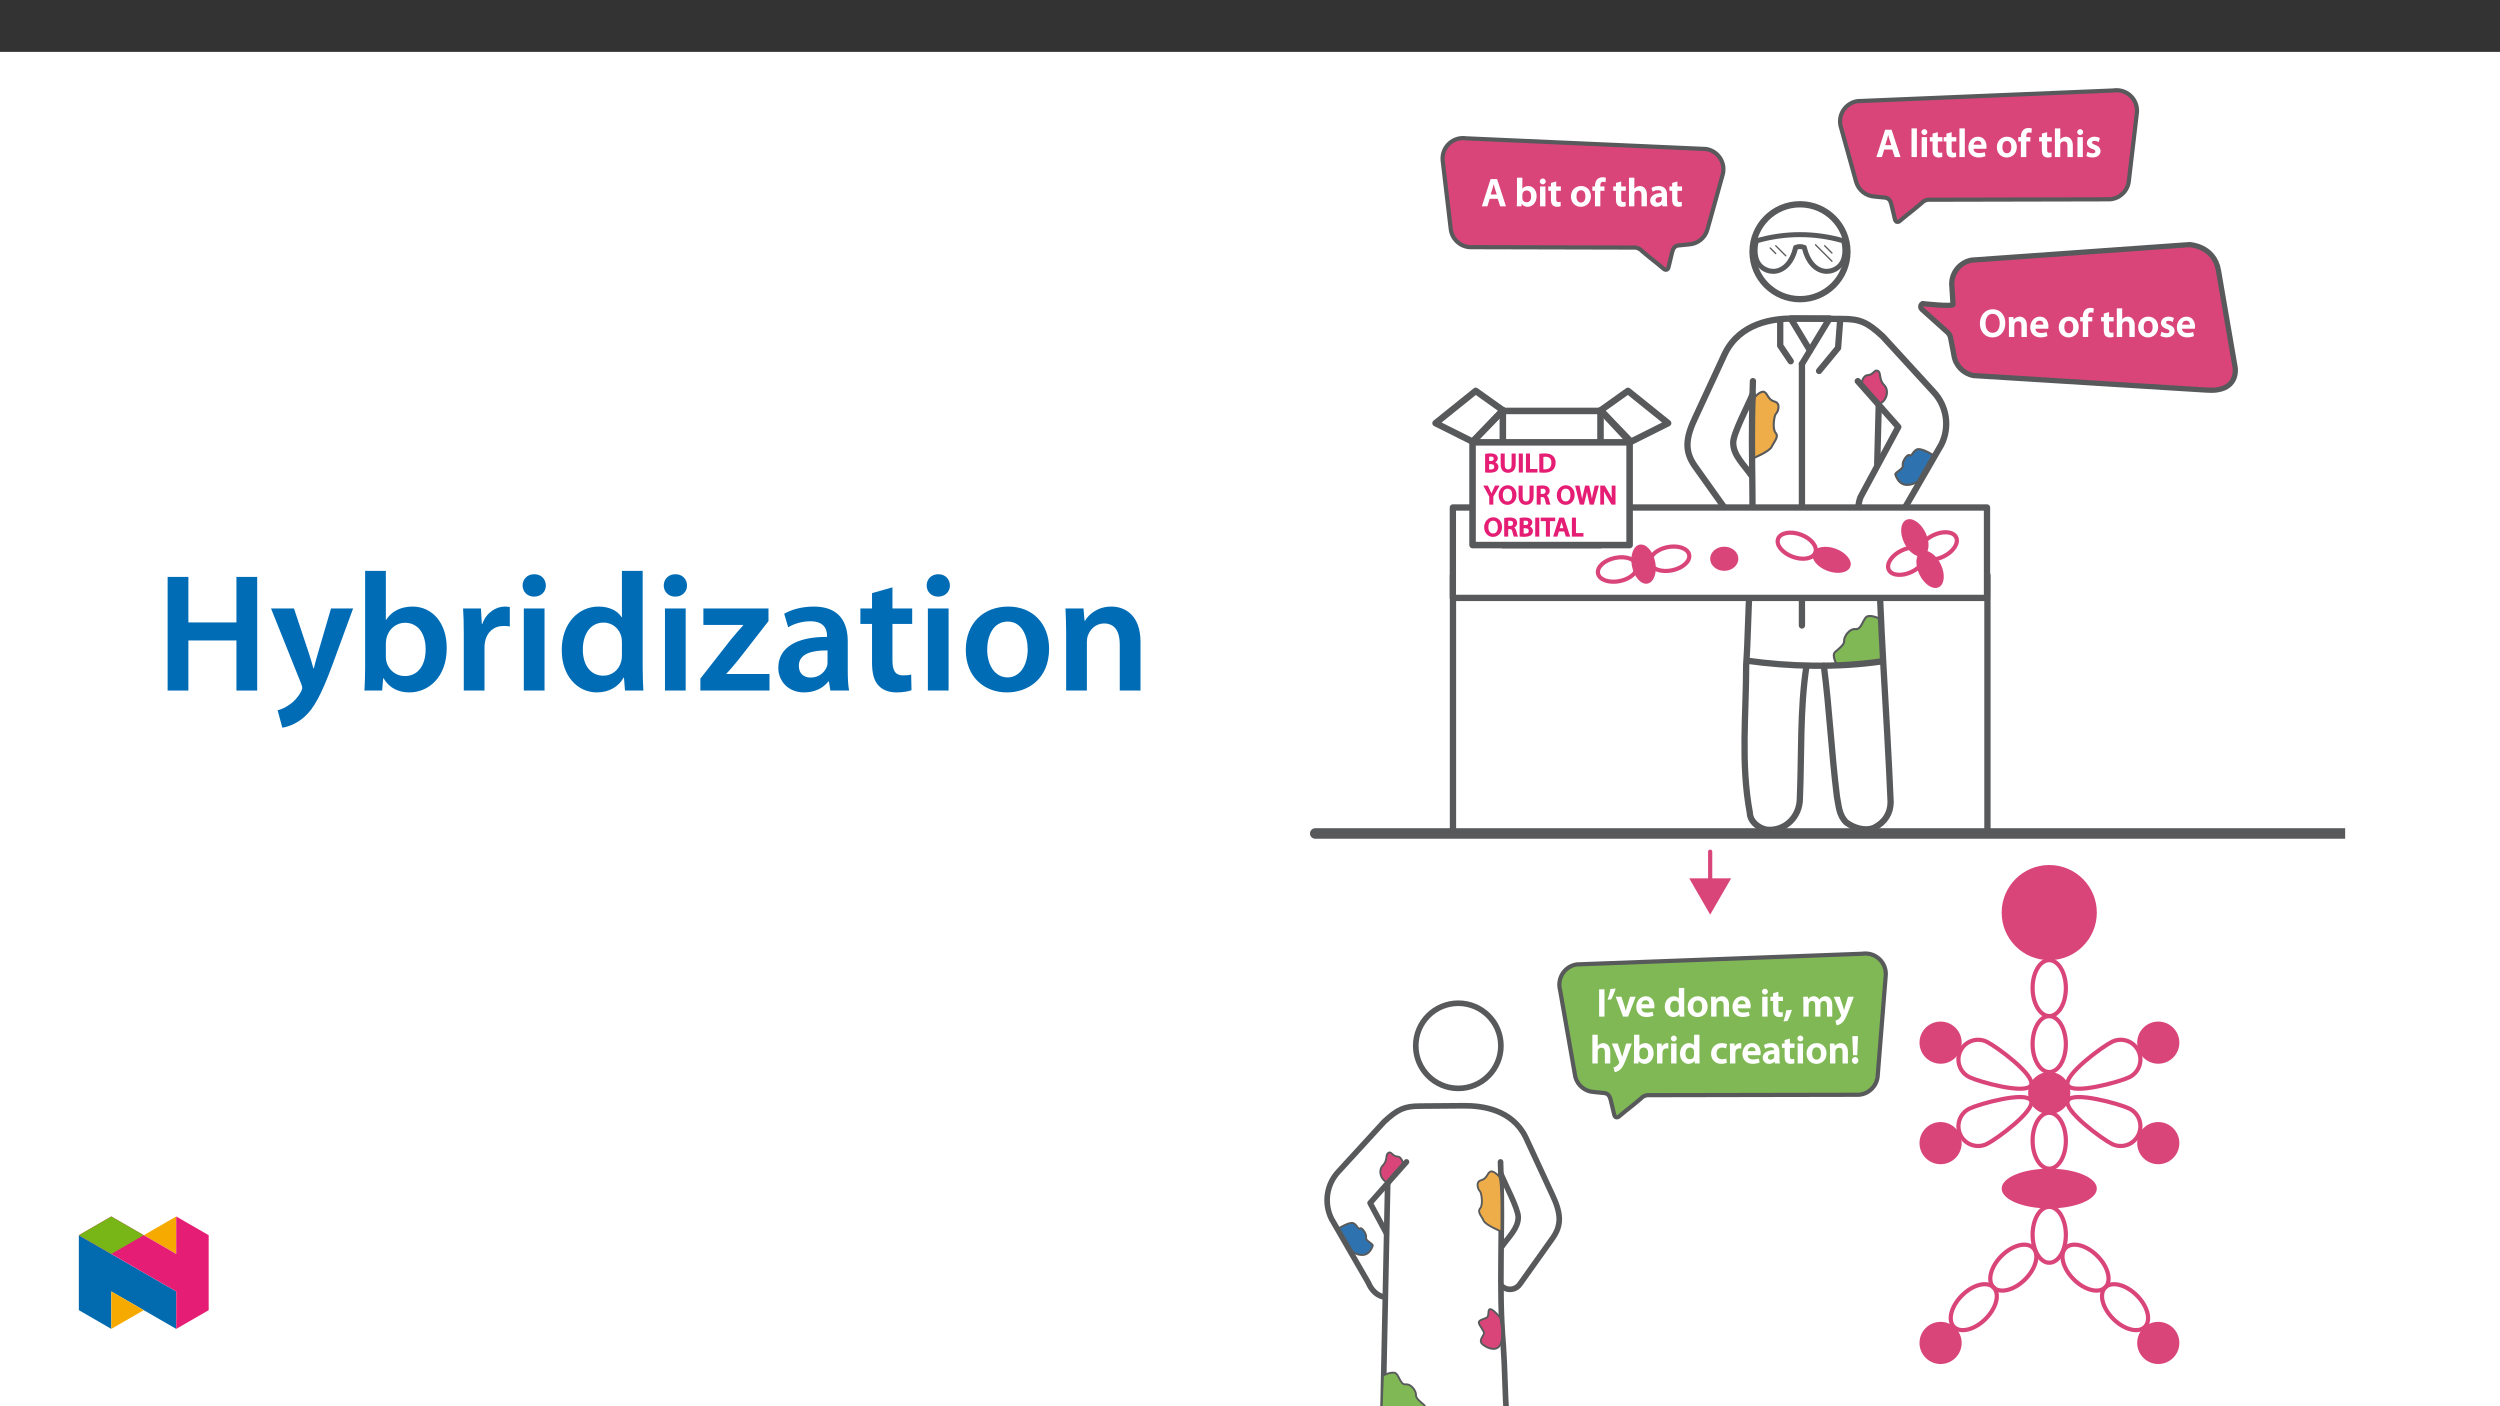 ﻿<?xml version="1.0" encoding="utf-8"?>
<svg xmlns="http://www.w3.org/2000/svg" xmlns:xlink="http://www.w3.org/1999/xlink" viewBox="0 0 960 540" version="1.1">
  <rect x="0" y="0" width="960" height="540" fill="#333333" stroke="none"/>
  <defs>
    <g>
      <symbol overflow="visible" id="glyph0-0">
        <path style="stroke:none;" d="M 0 0 L 7.656 0 L 7.656 -10.875 L -0.109 -10.875 L -0.109 0 Z M 3.844 -6.203 L 1.438 -9.844 L 6.109 -9.844 L 3.766 -6.312 Z M 4.297 -5.328 L 6.875 -9.188 L 6.703 -9.297 L 6.703 -1.578 L 6.875 -1.672 L 4.359 -5.438 Z M 1.266 -0.781 L 3.766 -4.547 L 6.109 -1.031 L 1.438 -1.031 Z M 0.688 -9.188 L 3.188 -5.438 L 0.688 -1.672 L 0.844 -1.578 L 0.844 -9.297 Z M 0.688 -9.188 " />
      </symbol>
      <symbol overflow="visible" id="glyph0-1">
        <path style="stroke:none;" d="M 5.406 -10.656 C 2.531 -10.656 0.438 -8.312 0.438 -5.156 C 0.438 -2.188 2.359 0.172 5.25 0.172 C 8.062 0.172 10.219 -1.922 10.219 -5.344 C 10.219 -8.266 8.375 -10.656 5.406 -10.656 Z M 5.344 -8.891 C 7.203 -8.891 8.062 -7.203 8.062 -5.281 C 8.062 -3.156 7.141 -1.609 5.344 -1.609 C 3.562 -1.609 2.609 -3.125 2.609 -5.203 C 2.609 -7.312 3.5 -8.891 5.344 -8.891 Z M 5.344 -8.891 " />
      </symbol>
      <symbol overflow="visible" id="glyph0-2">
        <path style="stroke:none;" d="M 1 0 L 2.953 0 L 2.953 -4.484 C 2.953 -4.688 2.984 -4.922 3.047 -5.078 C 3.234 -5.625 3.656 -6.031 4.406 -6.031 C 5.422 -6.031 5.703 -5.359 5.703 -4.297 L 5.703 0 L 7.766 0 L 7.766 -4.516 C 7.766 -6.844 6.344 -7.812 5.062 -7.812 C 3.828 -7.812 2.953 -7.078 2.641 -6.547 L 2.719 -6.547 L 2.641 -7.641 L 0.812 -7.641 C 0.859 -6.875 0.891 -6.156 0.891 -5.312 L 0.891 0 Z M 1 0 " />
      </symbol>
      <symbol overflow="visible" id="glyph0-3">
        <path style="stroke:none;" d="M 7.344 -3.297 C 7.375 -3.469 7.406 -3.734 7.406 -4.094 C 7.406 -5.703 6.531 -7.812 4.141 -7.812 C 1.766 -7.812 0.422 -5.75 0.422 -3.703 C 0.422 -1.453 1.938 0.156 4.328 0.156 C 5.391 0.156 6.266 -0.047 7.016 -0.359 L 6.688 -1.875 C 6.062 -1.672 5.453 -1.531 4.594 -1.531 C 3.391 -1.531 2.453 -1.969 2.422 -3.172 L 7.328 -3.172 Z M 2.406 -4.609 C 2.484 -5.359 2.875 -6.266 4.031 -6.266 C 5.266 -6.266 5.469 -5.281 5.453 -4.734 L 2.422 -4.734 Z M 2.406 -4.609 " />
      </symbol>
      <symbol overflow="visible" id="glyph0-4">
        <path style="stroke:none;" d="M 4.344 -7.812 C 2.125 -7.812 0.422 -6.188 0.422 -3.766 C 0.422 -1.391 2.156 0.172 4.219 0.172 C 6.109 0.172 8.094 -1.188 8.094 -3.891 C 8.094 -6.125 6.547 -7.812 4.344 -7.812 Z M 4.297 -6.188 C 5.578 -6.188 5.984 -5 5.984 -3.844 C 5.984 -2.344 5.344 -1.453 4.281 -1.453 C 3.172 -1.453 2.547 -2.391 2.547 -3.812 C 2.547 -5.047 2.984 -6.188 4.297 -6.188 Z M 4.297 -6.188 " />
      </symbol>
      <symbol overflow="visible" id="glyph0-5">
        <path style="stroke:none;" d="M 3.172 -0.141 L 3.172 -5.984 L 4.75 -5.984 L 4.75 -7.641 L 3.156 -7.641 L 3.156 -7.891 C 3.156 -8.797 3.359 -9.438 4.281 -9.438 C 4.641 -9.438 4.875 -9.375 5.156 -9.25 L 5.312 -10.984 C 4.922 -11.094 4.531 -11.188 4.031 -11.188 C 3.375 -11.188 2.578 -10.953 2.031 -10.438 C 1.391 -9.828 1.109 -8.781 1.109 -7.828 L 1.109 -7.641 L 0.109 -7.641 L 0.109 -5.984 L 1.109 -5.984 L 1.109 0 L 3.172 0 Z M 3.172 -0.141 " />
      </symbol>
      <symbol overflow="visible" id="glyph0-6">
        <path style="stroke:none;" d="M 1.203 -8.891 L 1.203 -7.641 L 0.156 -7.641 L 0.156 -5.984 L 1.203 -5.984 L 1.203 -2.656 C 1.203 -1.688 1.406 -0.891 1.812 -0.469 C 2.172 -0.094 2.797 0.172 3.5 0.172 C 4.078 0.172 4.578 0.078 4.938 -0.062 L 4.906 -1.734 C 4.609 -1.656 4.422 -1.641 4.094 -1.641 C 3.375 -1.641 3.219 -1.953 3.219 -2.859 L 3.219 -5.984 L 5 -5.984 L 5 -7.641 L 3.219 -7.641 L 3.219 -9.562 L 1.203 -9 Z M 1.203 -8.891 " />
      </symbol>
      <symbol overflow="visible" id="glyph0-7">
        <path style="stroke:none;" d="M 1 0 L 2.953 0 L 2.953 -4.562 C 2.953 -4.75 2.969 -4.953 3.031 -5.125 C 3.234 -5.672 3.656 -6.031 4.391 -6.031 C 5.422 -6.031 5.703 -5.344 5.703 -4.281 L 5.703 0 L 7.766 0 L 7.766 -4.484 C 7.766 -6.844 6.359 -7.812 5.109 -7.812 C 4.641 -7.812 4.125 -7.641 3.734 -7.438 C 3.359 -7.234 3.047 -6.953 2.844 -6.641 L 2.953 -6.641 L 2.953 -11.016 L 0.891 -11.016 L 0.891 0 Z M 1 0 " />
      </symbol>
      <symbol overflow="visible" id="glyph0-8">
        <path style="stroke:none;" d="M 0.469 -0.391 C 1.016 -0.094 1.891 0.156 2.781 0.156 C 4.734 0.156 5.875 -0.953 5.875 -2.297 C 5.859 -3.391 5.156 -4.203 3.812 -4.672 C 2.875 -5.031 2.625 -5.109 2.625 -5.578 C 2.625 -6.031 2.891 -6.219 3.562 -6.219 C 4.203 -6.219 4.734 -6.016 5.156 -5.75 L 5.609 -7.297 C 5.125 -7.562 4.344 -7.812 3.531 -7.812 C 1.812 -7.812 0.641 -6.672 0.641 -5.375 C 0.641 -4.5 1.328 -3.578 2.766 -3.094 C 3.672 -2.75 3.875 -2.656 3.875 -2.156 C 3.875 -1.672 3.625 -1.453 2.797 -1.453 C 2.141 -1.453 1.391 -1.703 0.859 -2.031 L 0.422 -0.422 Z M 0.469 -0.391 " />
      </symbol>
      <symbol overflow="visible" id="glyph0-9">
        <path style="stroke:none;" d="M 6.234 -3.031 L 7.203 0 L 9.422 0 L 6.016 -10.484 L 3.531 -10.484 L 0.172 0 L 2.281 0 L 3.172 -2.891 L 6.281 -2.891 Z M 3.516 -4.438 L 4.297 -6.953 C 4.469 -7.562 4.641 -8.266 4.75 -8.719 L 4.641 -8.719 C 4.766 -8.266 4.938 -7.562 5.125 -6.953 L 5.891 -4.578 L 3.562 -4.578 Z M 3.516 -4.438 " />
      </symbol>
      <symbol overflow="visible" id="glyph0-10">
        <path style="stroke:none;" d="M 1 0 L 2.953 0 L 2.953 -11.016 L 0.891 -11.016 L 0.891 0 Z M 1 0 " />
      </symbol>
      <symbol overflow="visible" id="glyph0-11">
        <path style="stroke:none;" d="M 2.953 -0.141 L 2.953 -7.641 L 0.891 -7.641 L 0.891 0 L 2.953 0 Z M 1.938 -10.719 C 1.312 -10.719 0.781 -10.141 0.781 -9.562 C 0.781 -9.031 1.297 -8.438 1.922 -8.438 C 2.578 -8.438 3.078 -9.031 3.078 -9.562 C 3.062 -10.141 2.578 -10.719 1.938 -10.719 Z M 1.938 -10.719 " />
      </symbol>
      <symbol overflow="visible" id="glyph0-12">
        <path style="stroke:none;" d="M 0.891 -2.203 C 0.891 -1.453 0.859 -0.641 0.812 0 L 2.609 0 L 2.688 -1.109 L 2.594 -1.109 C 3.109 -0.234 4.031 0.172 4.984 0.172 C 6.641 0.172 8.422 -1.281 8.422 -3.938 C 8.438 -6.172 7.062 -7.812 5.25 -7.812 C 4.156 -7.812 3.266 -7.297 2.844 -6.625 L 2.953 -6.625 L 2.953 -11.016 L 0.891 -11.016 Z M 2.953 -4.375 C 2.953 -4.562 2.984 -4.719 3.016 -4.859 C 3.203 -5.672 3.812 -6.094 4.578 -6.094 C 5.812 -6.094 6.328 -5.156 6.328 -3.859 C 6.328 -2.359 5.719 -1.578 4.562 -1.578 C 3.75 -1.578 3.188 -1.984 3 -2.734 C 2.969 -2.875 2.953 -3.031 2.953 -3.172 Z M 2.953 -4.375 " />
      </symbol>
      <symbol overflow="visible" id="glyph0-13">
        <path style="stroke:none;" d="M 6.812 -4.562 C 6.812 -6.172 6.047 -7.812 3.672 -7.812 C 2.516 -7.812 1.484 -7.453 0.875 -7.078 L 1.312 -5.625 C 1.938 -6.031 2.641 -6.219 3.359 -6.219 C 4.656 -6.219 4.75 -5.562 4.75 -5.078 L 4.75 -5.094 C 2.141 -5.109 0.375 -4.016 0.375 -2.172 C 0.375 -1.047 1.312 0.172 2.797 0.172 C 3.766 0.172 4.609 -0.266 5.016 -0.812 L 4.938 -0.812 L 5.078 0 L 6.969 0 C 6.844 -0.594 6.812 -1.234 6.812 -1.906 Z M 4.797 -2.719 C 4.797 -2.594 4.797 -2.453 4.75 -2.312 C 4.578 -1.781 4.156 -1.438 3.391 -1.438 C 2.797 -1.438 2.422 -1.641 2.422 -2.359 C 2.422 -3.484 3.594 -3.625 4.797 -3.609 Z M 4.797 -2.719 " />
      </symbol>
      <symbol overflow="visible" id="glyph0-14">
        <path style="stroke:none;" d="M 0.969 -10.344 L 0.969 0 L 3.031 0 L 3.031 -10.484 L 0.969 -10.484 Z M 0.969 -10.344 " />
      </symbol>
      <symbol overflow="visible" id="glyph0-15">
        <path style="stroke:none;" d="M 1.312 -10.484 C 1.141 -9.25 0.734 -7.75 0.266 -6.469 L 1.641 -6.609 C 2.203 -7.578 2.906 -9.234 3.359 -10.781 L 1.328 -10.594 Z M 1.312 -10.484 " />
      </symbol>
      <symbol overflow="visible" id="glyph0-16">
        <path style="stroke:none;" d="M 0.062 -7.516 L 2.844 0 L 4.781 0 L 7.703 -7.641 L 5.547 -7.641 L 4.312 -3.766 C 4.125 -3.109 3.953 -2.531 3.844 -2.062 L 3.938 -2.062 C 3.828 -2.531 3.672 -3.125 3.469 -3.766 L 2.219 -7.641 L 0 -7.641 Z M 0.062 -7.516 " />
      </symbol>
      <symbol overflow="visible" id="glyph0-17">
        <path style="stroke:none;" d="M 5.828 -10.891 L 5.828 -6.859 L 5.953 -6.859 C 5.625 -7.359 4.844 -7.812 3.828 -7.812 C 2.062 -7.812 0.406 -6.203 0.422 -3.734 C 0.422 -1.469 1.922 0.172 3.688 0.172 C 4.75 0.172 5.703 -0.375 6.125 -1.172 L 6.016 -1.172 L 6.109 0 L 7.969 0 C 7.922 -0.641 7.891 -1.453 7.891 -2.203 L 7.891 -11.016 L 5.828 -11.016 Z M 5.828 -3.328 C 5.828 -3.141 5.812 -2.953 5.766 -2.781 C 5.594 -1.984 5.031 -1.609 4.266 -1.609 C 3.094 -1.609 2.516 -2.453 2.516 -3.812 C 2.516 -5.172 3.094 -6.109 4.281 -6.109 C 5.125 -6.109 5.609 -5.641 5.781 -4.938 C 5.812 -4.781 5.828 -4.594 5.828 -4.438 Z M 5.828 -3.328 " />
      </symbol>
      <symbol overflow="visible" id="glyph0-18">
        <path style="stroke:none;" d="M 1.453 1.688 C 2.047 0.719 2.734 -1.031 3.219 -2.609 L 1.047 -2.422 C 0.828 -1.047 0.422 0.547 -0.047 1.844 L 1.438 1.703 Z M 1.453 1.688 " />
      </symbol>
      <symbol overflow="visible" id="glyph0-19">
        <path style="stroke:none;" d="M 1 0 L 2.906 0 L 2.906 -4.5 C 2.906 -4.703 2.938 -4.922 3 -5.125 C 3.172 -5.609 3.562 -6.031 4.25 -6.031 C 5.125 -6.031 5.422 -5.438 5.422 -4.406 L 5.422 0 L 7.438 0 L 7.438 -4.562 C 7.438 -4.766 7.469 -5.016 7.531 -5.172 C 7.719 -5.703 8.094 -6.031 8.734 -6.031 C 9.625 -6.031 9.953 -5.438 9.953 -4.203 L 9.953 0 L 11.969 0 L 11.969 -4.484 C 11.969 -6.844 10.625 -7.812 9.422 -7.812 C 8.797 -7.812 8.25 -7.609 7.828 -7.328 C 7.5 -7.109 7.188 -6.812 6.969 -6.453 L 7.031 -6.453 C 6.75 -7.125 5.906 -7.812 4.938 -7.812 C 3.672 -7.812 2.938 -7.078 2.609 -6.562 L 2.688 -6.562 L 2.609 -7.641 L 0.812 -7.641 C 0.859 -6.875 0.891 -6.156 0.891 -5.312 L 0.891 0 Z M 1 0 " />
      </symbol>
      <symbol overflow="visible" id="glyph0-20">
        <path style="stroke:none;" d="M 0.016 -7.516 L 2.719 -0.734 C 2.797 -0.562 2.812 -0.453 2.812 -0.375 C 2.812 -0.281 2.812 -0.266 2.734 -0.141 C 2.484 0.359 2.078 0.797 1.703 1.031 C 1.328 1.297 1.031 1.422 0.578 1.531 L 1.062 3.344 C 1.594 3.266 2.406 3 3.156 2.359 C 4.016 1.609 4.719 0.266 5.734 -2.484 L 7.641 -7.641 L 5.438 -7.641 L 4.25 -3.578 C 4.109 -3.109 3.969 -2.547 3.891 -2.266 L 3.984 -2.266 C 3.906 -2.547 3.734 -3.109 3.594 -3.562 L 2.219 -7.641 L -0.047 -7.641 Z M 0.016 -7.516 " />
      </symbol>
      <symbol overflow="visible" id="glyph0-21">
        <path style="stroke:none;" d="M 1 0 L 2.953 0 L 2.953 -3.969 C 2.953 -4.156 2.969 -4.359 3 -4.531 C 3.172 -5.375 3.688 -5.797 4.578 -5.797 C 4.797 -5.797 4.969 -5.781 5.219 -5.719 L 5.219 -7.734 C 4.984 -7.797 4.875 -7.812 4.688 -7.812 C 3.891 -7.812 2.922 -7.141 2.609 -6.25 L 2.703 -6.25 L 2.641 -7.641 L 0.812 -7.641 C 0.875 -6.859 0.891 -6.125 0.891 -5.125 L 0.891 0 Z M 1 0 " />
      </symbol>
      <symbol overflow="visible" id="glyph0-22">
        <path style="stroke:none;" d="M 6.156 -1.875 C 5.797 -1.719 5.328 -1.594 4.688 -1.594 C 3.422 -1.594 2.531 -2.312 2.531 -3.828 C 2.516 -5.172 3.266 -6.094 4.688 -6.094 C 5.359 -6.094 5.719 -5.984 6.156 -5.766 L 6.562 -7.422 C 6.016 -7.656 5.312 -7.812 4.641 -7.812 C 2.047 -7.812 0.422 -5.969 0.422 -3.75 C 0.422 -1.469 2.031 0.156 4.328 0.156 C 5.25 0.156 6.031 -0.047 6.531 -0.266 L 6.219 -1.906 Z M 6.156 -1.875 " />
      </symbol>
      <symbol overflow="visible" id="glyph0-23">
        <path style="stroke:none;" d="M 2.688 -3.281 L 2.984 -10.484 L 0.781 -10.484 L 1.094 -3.156 L 2.688 -3.156 Z M 1.875 0.172 C 2.594 0.172 3.141 -0.484 3.141 -1.156 C 3.125 -1.844 2.594 -2.469 1.891 -2.469 C 1.219 -2.469 0.641 -1.844 0.641 -1.156 C 0.641 -0.484 1.219 0.172 1.875 0.172 Z M 1.875 0.172 " />
      </symbol>
      <symbol overflow="visible" id="glyph1-0">
        <path style="stroke:none;" d="M 0 0 L 5.344 0 L 5.344 -7.562 L -0.141 -7.562 L -0.141 0 Z M 2.688 -4.344 L 1.094 -6.766 L 4.094 -6.766 L 2.609 -4.5 Z M 3 -3.688 L 4.781 -6.344 L 4.531 -6.438 L 4.531 -1.125 L 4.781 -1.234 L 3.078 -3.781 Z M 0.922 -0.562 L 2.609 -3.062 L 4.094 -0.797 L 1.094 -0.797 Z M 0.422 -6.344 L 2.109 -3.781 L 0.422 -1.234 L 0.656 -1.125 L 0.656 -6.438 Z M 0.422 -6.344 " />
      </symbol>
      <symbol overflow="visible" id="glyph1-1">
        <path style="stroke:none;" d="M 0.734 -0.016 C 1.078 0.016 1.609 0.078 2.312 0.078 C 3.594 0.078 4.516 -0.188 5.016 -0.609 C 5.406 -0.953 5.719 -1.547 5.719 -2.172 C 5.719 -3.125 4.906 -3.844 4.312 -4 L 4.312 -3.844 C 4.938 -4.062 5.469 -4.781 5.469 -5.438 C 5.469 -6.031 5.141 -6.594 4.703 -6.859 C 4.234 -7.188 3.547 -7.344 2.609 -7.344 C 1.891 -7.344 1.141 -7.281 0.594 -7.156 L 0.594 -0.031 Z M 2.016 -6.062 C 2.141 -6.094 2.359 -6.125 2.734 -6.125 C 3.547 -6.125 3.906 -5.953 3.906 -5.281 C 3.906 -4.688 3.562 -4.422 2.656 -4.422 L 2.141 -4.422 L 2.141 -6.094 Z M 2.016 -3.219 L 2.641 -3.219 C 3.531 -3.219 4.094 -3.016 4.094 -2.203 C 4.094 -1.328 3.5 -1.172 2.688 -1.172 C 2.391 -1.172 2.172 -1.172 2.141 -1.172 L 2.141 -3.219 Z M 2.016 -3.219 " />
      </symbol>
      <symbol overflow="visible" id="glyph1-2">
        <path style="stroke:none;" d="M 0.578 -7.156 L 0.578 -3.125 C 0.578 -0.922 1.781 0.109 3.406 0.109 C 5.094 0.109 6.344 -0.984 6.344 -3.141 L 6.344 -7.297 L 4.781 -7.297 L 4.781 -3.062 C 4.781 -1.688 4.375 -1.203 3.438 -1.203 C 2.578 -1.203 2.141 -1.688 2.141 -3.062 L 2.141 -7.297 L 0.578 -7.297 Z M 0.578 -7.156 " />
      </symbol>
      <symbol overflow="visible" id="glyph1-3">
        <path style="stroke:none;" d="M 0.594 -7.156 L 0.594 0 L 2.156 0 L 2.156 -7.297 L 0.594 -7.297 Z M 0.594 -7.156 " />
      </symbol>
      <symbol overflow="visible" id="glyph1-4">
        <path style="stroke:none;" d="M 0.734 0 L 5.031 0 L 5.031 -1.359 L 2.156 -1.359 L 2.156 -7.297 L 0.594 -7.297 L 0.594 0 Z M 0.734 0 " />
      </symbol>
      <symbol overflow="visible" id="glyph1-5">
        <path style="stroke:none;" d="M 0.734 -0.016 C 1.172 0.031 1.734 0.078 2.469 0.078 C 3.828 0.078 5.031 -0.297 5.734 -0.922 C 6.406 -1.531 6.875 -2.547 6.875 -3.812 C 6.875 -5 6.406 -5.938 5.719 -6.5 C 5.078 -7.031 4.094 -7.344 2.781 -7.344 C 2.016 -7.344 1.312 -7.281 0.594 -7.188 L 0.594 -0.031 Z M 2.016 -6 C 2.203 -6.031 2.484 -6.062 2.891 -6.062 C 4.5 -6.062 5.25 -5.312 5.234 -3.766 C 5.234 -1.984 4.391 -1.203 2.719 -1.219 C 2.469 -1.219 2.203 -1.219 2.156 -1.234 L 2.156 -6.031 Z M 2.016 -6 " />
      </symbol>
      <symbol overflow="visible" id="glyph1-6">
        <path style="stroke:none;" d="M 3.75 -0.141 L 3.75 -3.062 L 6.188 -7.297 L 4.406 -7.297 L 3.5 -5.344 C 3.266 -4.844 3.062 -4.406 2.953 -4.094 L 3.109 -4.094 C 2.969 -4.438 2.781 -4.828 2.547 -5.344 L 1.656 -7.297 L -0.125 -7.297 L 2.188 -3.031 L 2.188 0 L 3.75 0 Z M 3.75 -0.141 " />
      </symbol>
      <symbol overflow="visible" id="glyph1-7">
        <path style="stroke:none;" d="M 3.719 -7.422 C 1.734 -7.422 0.234 -5.75 0.234 -3.594 C 0.234 -1.547 1.625 0.109 3.609 0.109 C 5.531 0.109 7.094 -1.359 7.094 -3.719 C 7.094 -5.719 5.75 -7.422 3.719 -7.422 Z M 3.672 -6.109 C 4.953 -6.109 5.469 -5 5.469 -3.672 C 5.469 -2.203 4.906 -1.203 3.672 -1.203 C 2.453 -1.203 1.859 -2.188 1.859 -3.625 C 1.859 -5.062 2.406 -6.109 3.672 -6.109 Z M 3.672 -6.109 " />
      </symbol>
      <symbol overflow="visible" id="glyph1-8">
        <path style="stroke:none;" d="M 0.734 0 L 2.141 0 L 2.141 -2.875 L 2.656 -2.875 C 3.375 -2.859 3.562 -2.703 3.766 -1.797 C 3.953 -0.922 4.172 -0.25 4.297 0 L 5.906 0 C 5.656 -0.516 5.5 -1.219 5.281 -2.094 C 5.109 -2.766 4.672 -3.406 4.297 -3.531 L 4.297 -3.375 C 4.828 -3.562 5.578 -4.312 5.578 -5.219 C 5.578 -5.828 5.312 -6.422 4.938 -6.75 C 4.453 -7.141 3.688 -7.344 2.672 -7.344 C 1.938 -7.344 1.234 -7.281 0.594 -7.156 L 0.594 0 Z M 2.016 -6.031 C 2.141 -6.062 2.391 -6.094 2.797 -6.094 C 3.625 -6.094 4.016 -5.875 4.016 -5.109 C 4.016 -4.406 3.625 -4.094 2.766 -4.094 L 2.141 -4.094 L 2.141 -6.062 Z M 2.016 -6.031 " />
      </symbol>
      <symbol overflow="visible" id="glyph1-9">
        <path style="stroke:none;" d="M 3.391 -0.141 L 4.203 -3.438 C 4.406 -4.234 4.547 -4.906 4.641 -5.531 L 4.406 -5.531 C 4.5 -4.906 4.625 -4.234 4.797 -3.438 L 5.562 0 L 7.141 0 L 9.109 -7.297 L 7.516 -7.297 L 6.75 -3.984 C 6.562 -3.125 6.406 -2.328 6.297 -1.703 L 6.516 -1.703 C 6.438 -2.312 6.281 -3.094 6.109 -3.922 L 5.375 -7.297 L 3.812 -7.297 L 3.031 -3.969 C 2.828 -3.094 2.625 -2.266 2.547 -1.672 L 2.75 -1.672 C 2.656 -2.219 2.5 -3.109 2.328 -3.969 L 1.625 -7.297 L -0.031 -7.297 L 1.766 0 L 3.359 0 Z M 3.391 -0.141 " />
      </symbol>
      <symbol overflow="visible" id="glyph1-10">
        <path style="stroke:none;" d="M 2.047 -0.141 L 2.047 -2.641 C 2.047 -3.797 2.031 -4.719 1.984 -5.531 L 1.797 -5.484 C 2.078 -4.844 2.578 -3.906 3.031 -3.125 L 4.875 0 L 6.438 0 L 6.438 -7.297 L 4.969 -7.297 L 4.969 -4.703 C 4.969 -3.625 4.984 -2.719 5.062 -1.938 L 5.281 -1.938 C 5.016 -2.547 4.562 -3.469 4.094 -4.25 L 2.266 -7.297 L 0.578 -7.297 L 0.578 0 L 2.047 0 Z M 2.047 -0.141 " />
      </symbol>
      <symbol overflow="visible" id="glyph1-11">
        <path style="stroke:none;" d="M 2.078 0 L 3.5 0 L 3.5 -5.938 L 5.516 -5.938 L 5.516 -7.297 L -0.062 -7.297 L -0.062 -5.938 L 1.938 -5.938 L 1.938 0 Z M 2.078 0 " />
      </symbol>
      <symbol overflow="visible" id="glyph1-12">
        <path style="stroke:none;" d="M 4.219 -2.125 L 4.891 0 L 6.562 0 L 4.188 -7.297 L 2.359 -7.297 L 0.016 0 L 1.641 0 L 2.234 -1.984 L 4.25 -1.984 Z M 2.484 -3.094 L 3.031 -4.812 C 3.141 -5.234 3.25 -5.719 3.328 -6 L 3.125 -6 C 3.203 -5.719 3.312 -5.25 3.453 -4.812 L 3.953 -3.234 L 2.547 -3.234 Z M 2.484 -3.094 " />
      </symbol>
      <symbol overflow="visible" id="glyph2-0">
        <path style="stroke:none;" d="M 0 0 L 32.375 0 L 32.375 -45.328 L 0 -45.328 Z M 16.188 -25.578 L 5.188 -42.094 L 27.188 -42.094 Z M 18.125 -22.656 L 29.141 -39.172 L 29.141 -6.156 Z M 5.188 -3.234 L 16.188 -19.75 L 27.188 -3.234 Z M 3.234 -39.172 L 14.25 -22.656 L 3.234 -6.156 Z M 3.234 -39.172 " />
      </symbol>
      <symbol overflow="visible" id="glyph2-1">
        <path style="stroke:none;" d="M 4.594 -43.641 L 4.594 0 L 12.562 0 L 12.562 -19.234 L 31.016 -19.234 L 31.016 0 L 38.984 0 L 38.984 -43.641 L 31.016 -43.641 L 31.016 -26.156 L 12.562 -26.156 L 12.562 -43.641 Z M 4.594 -43.641 " />
      </symbol>
      <symbol overflow="visible" id="glyph2-2">
        <path style="stroke:none;" d="M 0.516 -31.531 L 12.109 -2.594 C 12.438 -1.812 12.5 -1.359 12.5 -1.031 C 12.5 -0.641 12.375 -0.188 12.047 0.391 C 10.938 2.531 9.188 4.406 7.641 5.375 C 6.016 6.547 4.406 7.25 3.047 7.578 L 4.859 14.25 C 6.797 13.984 10.031 12.953 13.203 10.234 C 16.906 7 19.812 1.75 24.156 -10.031 L 32.047 -31.531 L 23.562 -31.531 L 18.641 -14.703 C 18 -12.688 17.422 -10.297 16.969 -8.547 L 16.766 -8.547 C 16.312 -10.297 15.609 -12.688 14.953 -14.641 L 9.328 -31.531 Z M 0.516 -31.531 " />
      </symbol>
      <symbol overflow="visible" id="glyph2-3">
        <path style="stroke:none;" d="M 4.281 -8.875 C 4.281 -5.641 4.141 -2.141 4.016 0 L 10.812 0 L 11.203 -4.734 L 11.328 -4.734 C 13.594 -0.844 17.219 0.719 21.297 0.719 C 28.422 0.719 35.609 -4.922 35.609 -16.25 C 35.672 -25.828 30.172 -32.25 22.469 -32.25 C 17.734 -32.25 14.312 -30.234 12.375 -27.188 L 12.234 -27.188 L 12.234 -45.969 L 4.281 -45.969 Z M 12.234 -18.125 C 12.234 -18.906 12.375 -19.625 12.5 -20.203 C 13.344 -23.703 16.312 -26.031 19.547 -26.031 C 24.859 -26.031 27.516 -21.5 27.516 -15.922 C 27.516 -9.516 24.469 -5.562 19.484 -5.562 C 16.062 -5.562 13.281 -7.906 12.438 -11.141 C 12.297 -11.719 12.234 -12.375 12.234 -13.016 Z M 12.234 -18.125 " />
      </symbol>
      <symbol overflow="visible" id="glyph2-4">
        <path style="stroke:none;" d="M 4.281 0 L 12.234 0 L 12.234 -16.375 C 12.234 -17.219 12.297 -18.062 12.438 -18.781 C 13.141 -22.406 15.797 -24.797 19.547 -24.797 C 20.531 -24.797 21.234 -24.734 21.953 -24.609 L 21.953 -32.047 C 21.297 -32.188 20.844 -32.25 20.078 -32.25 C 16.641 -32.25 12.953 -29.984 11.391 -25.578 L 11.203 -25.578 L 10.875 -31.531 L 4.016 -31.531 C 4.203 -28.75 4.281 -25.641 4.281 -21.375 Z M 4.281 0 " />
      </symbol>
      <symbol overflow="visible" id="glyph2-5">
        <path style="stroke:none;" d="M 12.234 0 L 12.234 -31.531 L 4.281 -31.531 L 4.281 0 Z M 8.281 -44.672 C 5.641 -44.672 3.812 -42.797 3.812 -40.344 C 3.812 -38.016 5.562 -36.062 8.219 -36.062 C 11 -36.062 12.75 -38.016 12.75 -40.344 C 12.688 -42.797 11 -44.672 8.281 -44.672 Z M 8.281 -44.672 " />
      </symbol>
      <symbol overflow="visible" id="glyph2-6">
        <path style="stroke:none;" d="M 25.375 -45.969 L 25.375 -28.172 L 25.25 -28.172 C 23.828 -30.5 20.719 -32.25 16.375 -32.25 C 8.812 -32.25 2.203 -25.969 2.266 -15.406 C 2.266 -5.703 8.219 0.719 15.797 0.719 C 20.328 0.719 24.156 -1.484 26.031 -4.984 L 26.156 -4.984 L 26.547 0 L 33.609 0 C 33.469 -2.141 33.344 -5.641 33.344 -8.875 L 33.344 -45.969 Z M 25.375 -13.656 C 25.375 -12.828 25.312 -12.047 25.125 -11.328 C 24.344 -7.906 21.5 -5.703 18.266 -5.703 C 13.203 -5.703 10.359 -9.906 10.359 -15.734 C 10.359 -21.562 13.203 -26.094 18.328 -26.094 C 21.953 -26.094 24.469 -23.562 25.188 -20.531 C 25.312 -19.875 25.375 -19.031 25.375 -18.391 Z M 25.375 -13.656 " />
      </symbol>
      <symbol overflow="visible" id="glyph2-7">
        <path style="stroke:none;" d="M 1.297 0 L 27.844 0 L 27.844 -6.344 L 11.266 -6.344 L 11.266 -6.469 C 12.891 -8.156 14.375 -9.969 15.922 -11.844 L 27.453 -26.672 L 27.453 -31.531 L 2.453 -31.531 L 2.453 -25.188 L 17.734 -25.188 L 17.734 -25.062 C 16.125 -23.25 14.766 -21.688 13.141 -19.75 L 1.297 -4.594 Z M 1.297 0 " />
      </symbol>
      <symbol overflow="visible" id="glyph2-8">
        <path style="stroke:none;" d="M 28.75 -18.906 C 28.75 -25.828 25.828 -32.25 15.734 -32.25 C 10.75 -32.25 6.672 -30.891 4.344 -29.469 L 5.891 -24.281 C 8.031 -25.641 11.266 -26.609 14.375 -26.609 C 19.938 -26.609 20.781 -23.188 20.781 -21.109 L 20.781 -20.594 C 9.125 -20.656 2.078 -16.578 2.078 -8.672 C 2.078 -3.891 5.641 0.719 11.984 0.719 C 16.125 0.719 19.422 -1.031 21.297 -3.5 L 21.5 -3.5 L 22.078 0 L 29.266 0 C 28.875 -1.938 28.75 -4.734 28.75 -7.578 Z M 20.984 -11.078 C 20.984 -10.484 20.984 -9.906 20.781 -9.328 C 20 -7.062 17.734 -4.984 14.5 -4.984 C 11.984 -4.984 9.969 -6.406 9.969 -9.516 C 9.969 -14.312 15.344 -15.469 20.984 -15.406 Z M 20.984 -11.078 " />
      </symbol>
      <symbol overflow="visible" id="glyph2-9">
        <path style="stroke:none;" d="M 5.562 -37.422 L 5.562 -31.531 L 1.094 -31.531 L 1.094 -25.578 L 5.562 -25.578 L 5.562 -10.75 C 5.562 -6.609 6.344 -3.688 8.094 -1.875 C 9.578 -0.266 11.984 0.719 14.953 0.719 C 17.422 0.719 19.547 0.328 20.719 -0.125 L 20.594 -6.156 C 19.688 -5.891 18.906 -5.828 17.484 -5.828 C 14.438 -5.828 13.406 -7.766 13.406 -11.656 L 13.406 -25.578 L 20.984 -25.578 L 20.984 -31.531 L 13.406 -31.531 L 13.406 -39.625 Z M 5.562 -37.422 " />
      </symbol>
      <symbol overflow="visible" id="glyph2-10">
        <path style="stroke:none;" d="M 18.578 -32.25 C 9.062 -32.25 2.266 -25.906 2.266 -15.547 C 2.266 -5.375 9.188 0.719 18.062 0.719 C 26.094 0.719 34.25 -4.469 34.25 -16.062 C 34.25 -25.641 27.969 -32.25 18.578 -32.25 Z M 18.391 -26.484 C 23.828 -26.484 26.031 -20.781 26.031 -15.859 C 26.031 -9.453 22.859 -5.047 18.328 -5.047 C 13.531 -5.047 10.484 -9.641 10.484 -15.734 C 10.484 -20.984 12.75 -26.484 18.391 -26.484 Z M 18.391 -26.484 " />
      </symbol>
      <symbol overflow="visible" id="glyph2-11">
        <path style="stroke:none;" d="M 4.281 0 L 12.234 0 L 12.234 -18.578 C 12.234 -19.484 12.375 -20.469 12.625 -21.109 C 13.469 -23.5 15.672 -25.766 18.844 -25.766 C 23.188 -25.766 24.859 -22.344 24.859 -17.812 L 24.859 0 L 32.828 0 L 32.828 -18.719 C 32.828 -28.688 27.125 -32.25 21.625 -32.25 C 16.375 -32.25 12.953 -29.266 11.531 -26.812 L 11.328 -26.812 L 10.938 -31.531 L 4.016 -31.531 C 4.141 -28.812 4.281 -25.766 4.281 -22.141 Z M 4.281 0 " />
      </symbol>
    </g>
    <clipPath id="clip1">
      <path d="M 503 318 L 900.539 318 L 900.539 323 L 503 323 Z M 503 318 " />
    </clipPath>
    <clipPath id="clip2">
      <path d="M 683 24.969 L 844 24.969 L 844 109 L 683 109 Z M 683 24.969 " />
    </clipPath>
    <clipPath id="clip3">
      <path d="M 30.277 474 L 68 474 L 68 510.301 L 30.277 510.301 Z M 30.277 474 " />
    </clipPath>
    <clipPath id="clip4">
      <path d="M 42 495 L 56 495 L 56 510.301 L 42 510.301 Z M 42 495 " />
    </clipPath>
    <clipPath id="clip5">
      <path d="M 55 467.125 L 68 467.125 L 68 482 L 55 482 Z M 55 467.125 " />
    </clipPath>
    <clipPath id="clip6">
      <path d="M 30.277 467.125 L 80.133 467.125 L 80.133 510.301 L 30.277 510.301 Z M 30.277 467.125 " />
    </clipPath>
    <clipPath id="clip7">
      <path d="M 30.277 467.125 L 56 467.125 L 56 482 L 30.277 482 Z M 30.277 467.125 " />
    </clipPath>
  </defs>
  <g id="surface1">
    <path style=" stroke:none;fill-rule:nonzero;fill:rgb(100%,100%,100%);fill-opacity:1;" d="M 0 559.926 L 960 559.926 L 960 19.926 L 0 19.926 Z M 0 559.926 " />
    <path style=" stroke:none;fill-rule:nonzero;fill:rgb(17.999%,45.099%,68.599%);fill-opacity:1;" d="M 742.43 174.816 C 742.43 174.816 738.648 172.406 736.695 172.465 C 734.742 172.523 734.211 175.508 733.324 174.816 C 732.434 174.121 730.305 177.316 730.66 178.738 C 731.016 180.156 727.465 181.352 727.82 182.266 C 728.176 183.176 729.621 187.859 735.109 185.605 C 740.602 183.355 742.43 174.816 742.43 174.816 " />
    <path style="fill:none;stroke-width:1;stroke-linecap:round;stroke-linejoin:round;stroke:rgb(34.499%,34.9%,35.699%);stroke-opacity:1;stroke-miterlimit:4;" d="M 0 -0.002 C 0 -0.002 -4.683 2.983 -7.101 2.91 C -9.52 2.838 -10.178 -0.858 -11.276 -0.002 C -12.379 0.859 -15.015 -3.098 -14.575 -4.859 C -14.135 -6.615 -18.532 -8.095 -18.092 -9.227 C -17.652 -10.354 -15.862 -16.154 -9.065 -13.363 C -2.264 -10.577 0 -0.002 0 -0.002 Z M 0 -0.002 " transform="matrix(0.807,0,0,-0.807,742.43,174.815)" />
    <path style=" stroke:none;fill-rule:nonzero;fill:rgb(85.5%,27.1%,47.499%);fill-opacity:1;" d="M 673.242 213.051 C 673.242 213.051 676.172 209.383 677.523 209.383 C 678.875 209.383 677.711 212.324 679.141 213.051 C 680.566 213.781 682.43 213.949 682.43 215.133 C 682.43 216.316 679.891 218.855 680.23 219.867 C 680.566 220.883 682.219 222.574 681.309 223.926 C 680.398 225.281 675.047 228.324 673.242 224.605 C 671.434 220.883 673.242 213.051 673.242 213.051 " />
    <path style="fill:none;stroke-width:1;stroke-linecap:round;stroke-linejoin:round;stroke:rgb(34.499%,34.9%,35.699%);stroke-opacity:1;stroke-miterlimit:4;" d="M 0.002 0.002 C 0.002 0.002 3.63 4.545 5.304 4.545 C 6.977 4.545 5.536 0.902 7.306 0.002 C 9.072 -0.902 11.379 -1.11 11.379 -2.576 C 11.379 -4.042 8.235 -7.186 8.656 -8.439 C 9.072 -9.697 11.118 -11.791 9.991 -13.465 C 8.864 -15.144 2.237 -18.912 0.002 -14.307 C -2.238 -9.697 0.002 0.002 0.002 0.002 Z M 0.002 0.002 " transform="matrix(0.807,0,0,-0.807,673.241,213.053)" />
    <path style="fill-rule:nonzero;fill:rgb(50.2%,72.198%,33.699%);fill-opacity:1;stroke-width:1;stroke-linecap:round;stroke-linejoin:round;stroke:rgb(34.499%,34.9%,35.699%);stroke-opacity:1;stroke-miterlimit:4;" d="M 0 0.002 C 0 0.002 -2.83 4.695 -1.011 6.349 C 0.813 8.008 3.459 9.827 3.295 11.646 C 3.13 13.465 5.612 17.601 8.756 17.272 C 11.896 16.943 12.229 22.985 14.711 23.435 C 17.193 23.89 20.85 21.906 20.85 21.906 L 21.633 1.521 Z M 0 0.002 " transform="matrix(0.807,0,0,-0.807,705.488,255.51)" />
    <path style=" stroke:none;fill-rule:nonzero;fill:rgb(93.3%,67.799%,28.6%);fill-opacity:1;" d="M 673.742 152.566 C 673.742 152.566 676.043 149.941 677.434 150.492 C 678.824 151.039 678.824 153.52 681.434 154.203 C 684.043 154.887 682.672 158.32 681.984 158.871 C 681.297 159.422 680.473 164.66 681.848 166.23 C 683.219 167.801 681.16 169.695 680.336 171.562 C 679.512 173.434 672.758 176.18 672.758 176.18 C 672.758 176.18 672.336 153.871 673.742 152.566 " />
    <path style="fill:none;stroke-width:1;stroke-linecap:round;stroke-linejoin:round;stroke:rgb(34.499%,34.9%,35.699%);stroke-opacity:1;stroke-miterlimit:4;" d="M 0.002 0.001 C 0.002 0.001 2.851 3.252 4.573 2.57 C 6.295 1.892 6.295 -1.179 9.527 -2.026 C 12.758 -2.873 11.06 -7.125 10.209 -7.807 C 9.357 -8.489 8.337 -14.976 10.039 -16.921 C 11.737 -18.865 9.188 -21.211 8.167 -23.524 C 7.147 -25.841 -1.217 -29.242 -1.217 -29.242 C -1.217 -29.242 -1.74 -1.615 0.002 0.001 Z M 0.002 0.001 " transform="matrix(0.807,0,0,-0.807,673.741,152.567)" />
    <path style="fill-rule:nonzero;fill:rgb(85.5%,27.1%,47.499%);fill-opacity:1;stroke-width:1;stroke-linecap:round;stroke-linejoin:round;stroke:rgb(34.499%,34.9%,35.699%);stroke-opacity:1;stroke-miterlimit:4;" d="M 0 -0.002 C 0 -0.002 0.373 4.574 3.111 4.719 C 5.849 4.864 6.284 7.699 7.939 6.712 C 9.593 5.725 8.152 2.774 10.89 -0.002 C 13.628 -2.774 11.77 -8.289 8.016 -9.058 Z M 0 -0.002 " transform="matrix(0.807,0,0,-0.807,714.73,147.877)" />
    <path style="fill:none;stroke-width:3;stroke-linecap:round;stroke-linejoin:round;stroke:rgb(34.499%,34.9%,35.699%);stroke-opacity:1;stroke-miterlimit:4;" d="M -0.002 -0 C 12.469 -0 22.58 -10.111 22.58 -22.577 C 22.58 -35.048 12.469 -45.158 -0.002 -45.158 C -12.473 -45.158 -22.578 -35.048 -22.578 -22.577 C -22.578 -10.111 -12.473 -0 -0.002 -0 Z M -0.002 -0 " transform="matrix(0.807,0,0,-0.807,691.193,78.441)" />
    <path style="fill:none;stroke-width:3;stroke-linecap:round;stroke-linejoin:round;stroke:rgb(34.499%,34.9%,35.699%);stroke-opacity:1;stroke-miterlimit:4;" d="M 0 -0.001 C -21.72 -3.198 -44.616 -2.468 -64.159 0.275 " transform="matrix(0.807,0,0,-0.807,722.73,253.945)" />
    <path style="fill:none;stroke-width:3;stroke-linecap:round;stroke-linejoin:round;stroke:rgb(34.499%,34.9%,35.699%);stroke-opacity:1;stroke-miterlimit:4;" d="M -0 0.001 C -3.125 -20.52 -2.245 -41.669 -3.125 -62.819 C -3.125 -71.633 -10.173 -78.681 -18.987 -77.8 C -23.394 -76.92 -26.916 -73.393 -26.916 -69.867 C -31.323 -46.076 -28.677 -23.166 -28.677 0.625 C -27.796 12.96 -27.796 26.181 -26.916 38.516 C -24.27 69.36 -26.8 98.728 -25.561 129.485 C -27.932 123.791 -34.849 110.774 -34.849 106.367 C -34.849 100.199 -29.562 95.792 -25.745 90.147 " transform="matrix(0.807,0,0,-0.807,693.672,255.829)" />
    <path style="fill:none;stroke-width:3;stroke-linecap:round;stroke-linejoin:round;stroke:rgb(34.499%,34.9%,35.699%);stroke-opacity:1;stroke-miterlimit:4;" d="M -0.002 0.002 L 19.285 -21.791 L 1.329 -55.15 C -0.993 -61.11 0.531 -67.757 5.963 -70.592 C 11.792 -73.634 17.607 -70.379 20.229 -64.042 L 39.714 -30.271 C 43.908 -21.917 42.423 -11.826 35.994 -5.044 L 11.899 21.262 C 4.749 27.87 1.266 29.607 -7.359 29.607 L -30.632 29.791 C -39.886 29.844 -55.952 27.952 -63.232 13.087 L -77.174 -17.012 C -82.142 -27.364 -82.398 -33.469 -77.503 -40.454 L -60.271 -64.666 C -58.361 -67.626 -54.413 -68.482 -51.453 -66.576 C -50.998 -66.281 -50.582 -65.933 -50.214 -65.536 " transform="matrix(0.807,0,0,-0.807,713.388,146.361)" />
    <path style="fill:none;stroke-width:3;stroke-linecap:round;stroke-linejoin:round;stroke:rgb(34.499%,34.9%,35.699%);stroke-opacity:1;stroke-miterlimit:4;" d="M -0.001 -0.001 C 2.694 -20.701 3.574 -40.97 6.215 -62.119 C 7.101 -66.526 7.101 -70.928 10.622 -74.455 C 14.149 -77.101 19.436 -78.861 23.843 -77.101 C 29.126 -74.455 31.772 -70.048 31.772 -64.76 C 30.011 -22.466 26.484 20.713 25.851 63.176 " transform="matrix(0.807,0,0,-0.807,700.36,255.683)" />
    <path style="fill:none;stroke-width:3;stroke-linecap:round;stroke-linejoin:round;stroke:rgb(34.499%,34.9%,35.699%);stroke-opacity:1;stroke-miterlimit:4;" d="M -0.002 0.001 L 0.235 8.109 " transform="matrix(0.807,0,0,-0.807,672.935,152.907)" />
    <path style="fill:none;stroke-width:3;stroke-linecap:round;stroke-linejoin:round;stroke:rgb(34.499%,34.9%,35.699%);stroke-opacity:1;stroke-miterlimit:4;" d="M -0.002 0.002 L -0.713 -27.615 " transform="matrix(0.807,0,0,-0.807,721.428,155.771)" />
    <path style="fill:none;stroke-width:3;stroke-linecap:round;stroke-linejoin:round;stroke:rgb(34.499%,34.9%,35.699%);stroke-opacity:1;stroke-miterlimit:4;" d="M -0.002 -0.002 L -9.237 15.347 L 9.237 15.347 L -3.906 -6.296 " transform="matrix(0.807,0,0,-0.807,695.095,134.694)" />
    <path style="fill:none;stroke-width:3;stroke-linecap:round;stroke-linejoin:round;stroke:rgb(34.499%,34.9%,35.699%);stroke-opacity:1;stroke-miterlimit:4;" d="M 0 0.002 L 0 -124.413 " transform="matrix(0.807,0,0,-0.807,691.941,139.779)" />
    <path style="fill:none;stroke-width:3;stroke-linecap:round;stroke-linejoin:round;stroke:rgb(34.499%,34.9%,35.699%);stroke-opacity:1;stroke-miterlimit:4;" d="M -0.002 -0.002 L -0.955 -12.589 L -9.991 -23.551 " transform="matrix(0.807,0,0,-0.807,706.587,123.44)" />
    <path style="fill:none;stroke-width:3;stroke-linecap:round;stroke-linejoin:round;stroke:rgb(34.499%,34.9%,35.699%);stroke-opacity:1;stroke-miterlimit:4;" d="M -0.001 0.002 L -0.001 -12.387 L 4.996 -19.812 " transform="matrix(0.807,0,0,-0.807,683.603,122.728)" />
    <path style=" stroke:none;fill-rule:nonzero;fill:rgb(100%,100%,100%);fill-opacity:1;" d="M 682.336 104.438 C 685.434 104.438 688.805 101.145 690.418 94.844 C 691.098 94.711 691.797 94.727 692.469 94.887 C 694.082 101.191 697.949 104.438 701.047 104.438 C 705.836 104.438 709.867 99.863 707.695 92.352 C 707.676 92.277 707.613 92.215 707.539 92.195 C 697.203 89.074 686.18 89.074 675.844 92.195 C 675.195 92.547 674.566 92.93 673.957 93.348 C 671.789 100.848 677.543 104.438 682.336 104.438 " />
    <path style=" stroke:none;fill-rule:nonzero;fill:rgb(34.499%,34.9%,35.699%);fill-opacity:1;" d="M 679.934 95.047 L 682.066 97.184 C 682.168 97.281 682.168 97.445 682.066 97.547 C 681.969 97.645 681.805 97.645 681.703 97.547 L 679.57 95.41 C 679.469 95.312 679.469 95.148 679.57 95.047 C 679.672 94.949 679.832 94.949 679.934 95.047 M 681.703 94.184 C 681.805 94.082 681.969 94.082 682.066 94.18 L 682.066 94.184 L 685.934 98.047 C 686.035 98.148 686.035 98.312 685.934 98.414 C 685.887 98.461 685.82 98.488 685.754 98.488 C 685.602 98.488 685.93 98.77 681.703 94.543 C 681.605 94.445 681.602 94.281 681.703 94.184 Z M 697.328 93.801 L 703.652 100.125 C 703.754 100.227 703.754 100.391 703.652 100.488 C 703.555 100.59 703.391 100.59 703.289 100.488 L 696.965 94.164 C 696.867 94.066 696.867 93.902 696.965 93.801 C 697.066 93.703 697.227 93.703 697.328 93.801 M 703.473 97.422 C 703.32 97.422 703.512 97.57 700.488 94.543 C 700.387 94.445 700.387 94.281 700.488 94.184 C 700.59 94.082 700.75 94.082 700.852 94.18 L 703.652 96.984 C 703.754 97.086 703.754 97.246 703.652 97.348 C 703.605 97.395 703.539 97.422 703.473 97.422 M 675.227 93.281 C 685.664 90.316 696.719 90.316 707.156 93.281 C 707.504 94.922 708.195 99.691 705.113 101.969 C 704.066 102.773 702.789 103.219 701.469 103.242 C 697.938 103.242 694.996 100.027 693.793 94.859 C 693.66 94.297 693.75 94.406 693.23 94.16 C 692.582 93.883 691.887 93.734 691.18 93.73 C 690.48 93.734 689.789 93.883 689.148 94.16 C 688.629 94.406 688.719 94.301 688.586 94.859 C 687.383 100.027 684.441 103.242 680.914 103.242 C 679.594 103.219 678.316 102.773 677.27 101.969 C 674.195 99.699 674.883 94.922 675.227 93.281 M 680.922 105.152 C 684.324 105.152 688.57 102.68 690.34 95.762 C 690.898 95.602 691.488 95.602 692.047 95.762 C 693.816 102.68 698.062 105.152 701.465 105.152 C 706.719 105.152 711.145 100.125 708.762 91.883 C 708.738 91.801 708.672 91.734 708.59 91.711 C 697.242 88.285 685.141 88.285 673.793 91.711 C 673.711 91.734 673.645 91.801 673.621 91.883 C 671.242 100.117 675.656 105.152 680.922 105.152 " />
    <path style="fill:none;stroke-width:3;stroke-linecap:round;stroke-linejoin:round;stroke:rgb(34.499%,34.9%,35.699%);stroke-opacity:1;stroke-miterlimit:4;" d="M -0.001 -0.001 L -0.001 -120.899 " transform="matrix(0.807,0,0,-0.807,557.942,220.886)" />
    <path style="fill:none;stroke-width:3;stroke-linecap:round;stroke-linejoin:round;stroke:rgb(34.499%,34.9%,35.699%);stroke-opacity:1;stroke-miterlimit:4;" d="M 0.001 -0.001 L 0.001 -120.899 " transform="matrix(0.807,0,0,-0.807,763.175,220.886)" />
    <path style="fill-rule:nonzero;fill:rgb(100%,100%,100%);fill-opacity:1;stroke-width:3;stroke-linecap:round;stroke-linejoin:round;stroke:rgb(34.499%,34.9%,35.699%);stroke-opacity:1;stroke-miterlimit:4;" d="M 78.729 429.387 L 332.889 429.387 L 332.889 386.372 L 78.729 386.372 Z M 78.729 429.387 " transform="matrix(0.807,0,0,-0.807,494.368,541.39)" />
    <path style="fill-rule:nonzero;fill:rgb(100%,100%,100%);fill-opacity:1;stroke-width:3.111;stroke-linecap:round;stroke-linejoin:round;stroke:rgb(34.499%,34.9%,35.699%);stroke-opacity:1;stroke-miterlimit:4;" d="M 0.002 -0.001 L -12.977 9.238 L -32.07 -6.111 L -14.409 -14.939 Z M 0.002 -0.001 " transform="matrix(0.807,0,0,-0.807,577.139,157.562)" />
    <path style="fill-rule:nonzero;fill:rgb(100%,100%,100%);fill-opacity:1;stroke-width:3.111;stroke-linecap:round;stroke-linejoin:round;stroke:rgb(34.499%,34.9%,35.699%);stroke-opacity:1;stroke-miterlimit:4;" d="M 0 -0.001 L 12.979 9.238 L 32.068 -6.111 L 14.411 -14.939 Z M 0 -0.001 " transform="matrix(0.807,0,0,-0.807,614.668,157.562)" />
    <path style="fill-rule:nonzero;fill:rgb(100%,100%,100%);fill-opacity:1;stroke-width:3.111;stroke-linecap:round;stroke-linejoin:round;stroke:rgb(34.499%,34.9%,35.699%);stroke-opacity:1;stroke-miterlimit:4;" d="M 102.505 475.328 L 148.979 475.328 L 148.979 411.513 L 102.505 411.513 Z M 102.505 475.328 " transform="matrix(0.807,0,0,-0.807,494.368,541.39)" />
    <path style="fill-rule:nonzero;fill:rgb(100%,100%,100%);fill-opacity:1;stroke-width:3.111;stroke-linecap:round;stroke-linejoin:round;stroke:rgb(34.499%,34.9%,35.699%);stroke-opacity:1;stroke-miterlimit:4;" d="M 88.094 460.39 L 162.833 460.39 L 162.833 411.513 L 88.094 411.513 Z M 88.094 460.39 " transform="matrix(0.807,0,0,-0.807,494.368,541.39)" />
    <path style="fill:none;stroke-width:3.111;stroke-linecap:round;stroke-linejoin:round;stroke:rgb(34.499%,34.9%,35.699%);stroke-opacity:1;stroke-miterlimit:4;" d="M 0 0.002 L 14.411 14.94 " transform="matrix(0.807,0,0,-0.807,565.504,169.626)" />
    <path style="fill:none;stroke-width:3.111;stroke-linecap:round;stroke-linejoin:round;stroke:rgb(34.499%,34.9%,35.699%);stroke-opacity:1;stroke-miterlimit:4;" d="M 0 -0.002 L 13.801 -14.94 " transform="matrix(0.807,0,0,-0.807,614.668,157.561)" />
    <g clip-path="url(#clip1)" clip-rule="nonzero">
      <path style="fill:none;stroke-width:5;stroke-linecap:round;stroke-linejoin:round;stroke:rgb(34.499%,34.9%,35.699%);stroke-opacity:1;stroke-miterlimit:4;" d="M 0 0.001 L 534.796 0.001 " transform="matrix(0.807,0,0,-0.807,505.047,320.059)" />
    </g>
    <path style=" stroke:none;fill-rule:nonzero;fill:rgb(85.5%,27.1%,47.499%);fill-opacity:1;" d="M 629.602 209.148 C 632.059 208.645 634.734 211.582 635.582 215.711 C 636.43 219.836 635.129 223.594 632.672 224.098 C 630.219 224.602 627.539 221.664 626.691 217.535 C 625.844 213.41 627.145 209.656 629.602 209.148 " />
    <path style="fill:none;stroke-width:2;stroke-linecap:butt;stroke-linejoin:miter;stroke:rgb(85.5%,27.1%,47.499%);stroke-opacity:1;stroke-miterlimit:10;" d="M -0.001 -0.001 C 5.113 1.049 9.761 -0.562 10.385 -3.605 C 11.009 -6.648 7.372 -9.961 2.263 -11.011 C -2.85 -12.061 -7.499 -10.45 -8.123 -7.407 C -8.747 -4.369 -5.109 -1.051 -0.001 -0.001 Z M -0.001 -0.001 " transform="matrix(0.807,0,0,-0.807,620.196,214.238)" />
    <path style="fill:none;stroke-width:2;stroke-linecap:butt;stroke-linejoin:miter;stroke:rgb(85.5%,27.1%,47.499%);stroke-opacity:1;stroke-miterlimit:10;" d="M -0.001 -0 C 5.112 1.049 9.761 -0.562 10.385 -3.604 C 11.014 -6.647 7.376 -9.961 2.263 -11.01 C -2.85 -12.065 -7.499 -10.449 -8.123 -7.407 C -8.747 -4.369 -5.109 -1.05 -0.001 -0 Z M -0.001 -0 " transform="matrix(0.807,0,0,-0.807,640.251,210.117)" />
    <path style=" stroke:none;fill-rule:nonzero;fill:rgb(85.5%,27.1%,47.499%);fill-opacity:1;" d="M 731.992 199.629 C 734.25 198.543 737.562 200.734 739.395 204.531 C 741.223 208.328 740.875 212.285 738.617 213.375 C 736.359 214.465 733.047 212.27 731.215 208.473 C 729.387 204.68 729.734 200.719 731.992 199.629 " />
    <path style=" stroke:none;fill-rule:nonzero;fill:rgb(85.5%,27.1%,47.499%);fill-opacity:1;" d="M 737.836 211.754 C 740.094 210.664 743.41 212.859 745.238 216.656 C 747.07 220.453 746.723 224.41 744.465 225.5 C 742.207 226.59 738.891 224.395 737.062 220.598 C 735.23 216.805 735.578 212.844 737.836 211.754 " />
    <path style="fill:none;stroke-width:2;stroke-linecap:butt;stroke-linejoin:miter;stroke:rgb(85.5%,27.1%,47.499%);stroke-opacity:1;stroke-miterlimit:10;" d="M -0.002 -0.001 C 1.072 2.911 5.914 3.811 10.81 2.011 C 15.705 0.207 18.806 -3.619 17.732 -6.532 C 16.658 -9.444 11.821 -10.343 6.925 -8.539 C 2.025 -6.735 -1.071 -2.913 -0.002 -0.001 Z M -0.002 -0.001 " transform="matrix(0.807,0,0,-0.807,682.794,206.913)" />
    <path style=" stroke:none;fill-rule:nonzero;fill:rgb(85.5%,27.1%,47.499%);fill-opacity:1;" d="M 696.199 212.34 C 697.062 209.984 700.973 209.258 704.926 210.715 C 708.879 212.172 711.383 215.258 710.516 217.609 C 709.652 219.965 705.742 220.691 701.789 219.234 C 697.836 217.777 695.332 214.691 696.199 212.34 " />
    <path style="fill:none;stroke-width:2;stroke-linecap:butt;stroke-linejoin:miter;stroke:rgb(85.5%,27.1%,47.499%);stroke-opacity:1;stroke-miterlimit:10;" d="M 0.002 -0.002 C 4.7 2.267 9.605 1.837 10.954 -0.959 C 12.299 -3.755 9.585 -7.863 4.883 -10.126 C 0.181 -12.395 -4.719 -11.965 -6.069 -9.169 C -7.418 -6.373 -4.7 -2.266 0.002 -0.002 Z M 0.002 -0.002 " transform="matrix(0.807,0,0,-0.807,742.318,205.553)" />
    <path style="fill:none;stroke-width:2;stroke-linecap:butt;stroke-linejoin:miter;stroke:rgb(85.5%,27.1%,47.499%);stroke-opacity:1;stroke-miterlimit:10;" d="M 0.002 0.001 C 4.699 2.265 9.604 1.834 10.954 -0.962 C 12.298 -3.758 9.585 -7.86 4.883 -10.129 C 0.181 -12.393 -4.72 -11.962 -6.069 -9.166 C -7.419 -6.37 -4.7 -2.268 0.002 0.001 Z M 0.002 0.001 " transform="matrix(0.807,0,0,-0.807,730.194,211.399)" />
    <path style=" stroke:none;fill-rule:nonzero;fill:rgb(85.5%,27.1%,47.499%);fill-opacity:1;" d="M 662.117 209.926 C 665.102 209.926 667.523 212.004 667.523 214.562 C 667.523 217.121 665.102 219.199 662.117 219.199 C 659.129 219.199 656.707 217.121 656.707 214.562 C 656.707 212.004 659.129 209.926 662.117 209.926 " />
    <path style="fill:none;stroke-width:2;stroke-linecap:round;stroke-linejoin:round;stroke:rgb(85.5%,27.1%,47.499%);stroke-opacity:1;stroke-miterlimit:4;" d="M -0.002 0.001 L -0.002 -15.581 " transform="matrix(0.807,0,0,-0.807,656.708,327.047)" />
    <path style=" stroke:none;fill-rule:nonzero;fill:rgb(85.5%,27.1%,47.499%);fill-opacity:1;" d="M 648.656 337.273 L 656.707 351.223 L 664.762 337.273 Z M 648.656 337.273 " />
    <path style="fill:none;stroke-width:2;stroke-linecap:butt;stroke-linejoin:miter;stroke:rgb(85.5%,27.1%,47.499%);stroke-opacity:1;stroke-miterlimit:10;" d="M -0.001 -0 C 4.372 0.014 7.932 -5.931 7.956 -13.274 C 7.981 -20.622 4.459 -26.592 0.086 -26.606 C -4.287 -26.616 -7.848 -20.675 -7.872 -13.327 C -7.896 -5.979 -4.369 -0.015 -0.001 -0 Z M -0.001 -0 " transform="matrix(0.807,0,0,-0.807,786.872,368.695)" />
    <path style="fill:none;stroke-width:2;stroke-linecap:butt;stroke-linejoin:miter;stroke:rgb(85.5%,27.1%,47.499%);stroke-opacity:1;stroke-miterlimit:10;" d="M 0.002 0.002 C 4.37 0.017 7.935 -5.928 7.959 -13.276 C 7.979 -20.625 4.457 -26.589 0.084 -26.604 C -4.284 -26.618 -7.849 -20.673 -7.869 -13.325 C -7.893 -5.982 -4.371 -0.012 0.002 0.002 Z M 0.002 0.002 " transform="matrix(0.807,0,0,-0.807,786.866,390.193)" />
    <path style="fill:none;stroke-width:2;stroke-linecap:butt;stroke-linejoin:miter;stroke:rgb(85.5%,27.1%,47.499%);stroke-opacity:1;stroke-miterlimit:10;" d="M -0.002 0.001 C 3.08 3.101 9.804 1.418 15.014 -3.763 C 20.229 -8.939 21.956 -15.649 18.874 -18.749 C 15.793 -21.85 9.069 -20.167 3.859 -14.991 C -1.356 -9.81 -3.083 -3.1 -0.002 0.001 Z M -0.002 0.001 " transform="matrix(0.807,0,0,-0.807,793.224,479.204)" />
    <path style="fill:none;stroke-width:2;stroke-linecap:butt;stroke-linejoin:miter;stroke:rgb(85.5%,27.1%,47.499%);stroke-opacity:1;stroke-miterlimit:10;" d="M -0.001 0 C 3.08 3.101 9.804 1.418 15.014 -3.763 C 20.229 -8.939 21.956 -15.649 18.875 -18.75 C 15.793 -21.851 9.069 -20.167 3.859 -14.991 C -1.351 -9.81 -3.078 -3.101 -0.001 0 Z M -0.001 0 " transform="matrix(0.807,0,0,-0.807,808.407,494.387)" />
    <path style="fill:none;stroke-width:2;stroke-linecap:butt;stroke-linejoin:miter;stroke:rgb(85.5%,27.1%,47.499%);stroke-opacity:1;stroke-miterlimit:10;" d="M 0.001 -0.002 C 5.211 5.179 11.935 6.862 15.016 3.761 C 18.098 0.661 16.366 -6.049 11.156 -11.23 C 5.946 -16.406 -0.778 -18.089 -3.86 -14.989 C -6.936 -11.888 -5.214 -5.178 0.001 -0.002 Z M 0.001 -0.002 " transform="matrix(0.807,0,0,-0.807,768.613,482.24)" />
    <path style="fill:none;stroke-width:2;stroke-linecap:butt;stroke-linejoin:miter;stroke:rgb(85.5%,27.1%,47.499%);stroke-opacity:1;stroke-miterlimit:10;" d="M 0 0.002 C 5.21 5.178 11.934 6.862 15.016 3.761 C 18.097 0.66 16.366 -6.05 11.156 -11.23 C 5.946 -16.407 -0.778 -18.09 -3.86 -14.989 C -6.941 -11.888 -5.214 -5.179 0 0.002 Z M 0 0.002 " transform="matrix(0.807,0,0,-0.807,753.429,497.424)" />
    <path style="fill:none;stroke-width:2;stroke-linecap:butt;stroke-linejoin:miter;stroke:rgb(85.5%,27.1%,47.499%);stroke-opacity:1;stroke-miterlimit:10;" d="M -0.001 -0.002 C 4.372 0.013 7.932 -5.933 7.956 -13.276 C 7.981 -20.624 4.459 -26.593 0.086 -26.603 C -4.287 -26.618 -7.848 -20.677 -7.872 -13.329 C -7.896 -5.981 -4.369 -0.016 -0.001 -0.002 Z M -0.001 -0.002 " transform="matrix(0.807,0,0,-0.807,786.872,463.424)" />
    <path style="fill:none;stroke-width:2;stroke-linecap:butt;stroke-linejoin:miter;stroke:rgb(85.5%,27.1%,47.499%);stroke-opacity:1;stroke-miterlimit:10;" d="M -0.001 -0.001 C 4.372 0.013 7.932 -5.932 7.956 -13.275 C 7.981 -20.623 4.459 -26.588 0.086 -26.603 C -4.287 -26.617 -7.848 -20.672 -7.872 -13.329 C -7.896 -5.98 -4.369 -0.016 -0.001 -0.001 Z M -0.001 -0.001 " transform="matrix(0.807,0,0,-0.807,786.872,427.3)" />
    <path style=" stroke:none;fill-rule:nonzero;fill:rgb(85.5%,27.1%,47.499%);fill-opacity:1;" d="M 786.906 332.164 C 797 332.164 805.18 340.344 805.18 350.434 C 805.18 360.523 797 368.707 786.906 368.707 C 776.816 368.707 768.637 360.523 768.637 350.434 C 768.637 340.344 776.816 332.164 786.906 332.164 " />
    <path style=" stroke:none;fill-rule:nonzero;fill:rgb(85.5%,27.1%,47.499%);fill-opacity:1;" d="M 786.906 411.641 C 791.379 411.641 795 415.266 795 419.734 C 795 424.207 791.379 427.828 786.906 427.828 C 782.438 427.828 778.812 424.207 778.812 419.734 C 778.812 415.266 782.438 411.641 786.906 411.641 " />
    <path style=" stroke:none;fill-rule:nonzero;fill:rgb(85.5%,27.1%,47.499%);fill-opacity:1;" d="M 828.773 392.285 C 833.246 392.285 836.871 395.906 836.871 400.379 C 836.871 404.848 833.246 408.473 828.773 408.473 C 824.305 408.473 820.684 404.848 820.684 400.379 C 820.684 395.906 824.305 392.285 828.773 392.285 " />
    <path style="fill:none;stroke-width:2;stroke-linecap:butt;stroke-linejoin:miter;stroke:rgb(85.5%,27.1%,47.499%);stroke-opacity:1;stroke-miterlimit:10;" d="M 0.002 -0.001 C -4.657 -2.265 -26.982 -8.452 -29.246 -3.793 C -31.51 0.86 -12.856 14.599 -8.198 16.863 C -3.544 19.127 2.067 17.187 4.331 12.533 C 6.595 7.875 4.655 2.263 0.002 -0.001 Z M 0.002 -0.001 " transform="matrix(0.807,0,0,-0.807,817.659,413.648)" />
    <path style=" stroke:none;fill-rule:nonzero;fill:rgb(85.5%,27.1%,47.499%);fill-opacity:1;" d="M 745.188 392.285 C 749.656 392.285 753.281 395.906 753.281 400.379 C 753.281 404.848 749.656 408.473 745.188 408.473 C 740.715 408.473 737.09 404.848 737.09 400.379 C 737.09 395.906 740.715 392.285 745.188 392.285 " />
    <path style="fill:none;stroke-width:2;stroke-linecap:butt;stroke-linejoin:miter;stroke:rgb(85.5%,27.1%,47.499%);stroke-opacity:1;stroke-miterlimit:10;" d="M 0.002 -0.001 C 4.656 -2.265 26.981 -8.452 29.245 -3.793 C 31.509 0.86 12.855 14.599 8.197 16.863 C 3.543 19.127 -2.068 17.187 -4.332 12.533 C -6.596 7.875 -4.656 2.263 0.002 -0.001 Z M 0.002 -0.001 " transform="matrix(0.807,0,0,-0.807,756.303,413.648)" />
    <path style=" stroke:none;fill-rule:nonzero;fill:rgb(85.5%,27.1%,47.499%);fill-opacity:1;" d="M 828.773 430.867 C 833.246 430.867 836.871 434.492 836.871 438.961 C 836.871 443.434 833.246 447.059 828.773 447.059 C 824.305 447.059 820.684 443.434 820.684 438.961 C 820.684 434.492 824.305 430.867 828.773 430.867 " />
    <path style=" stroke:none;fill-rule:nonzero;fill:rgb(85.5%,27.1%,47.499%);fill-opacity:1;" d="M 828.773 507.59 C 833.246 507.59 836.871 511.215 836.871 515.684 C 836.871 520.156 833.246 523.781 828.773 523.781 C 824.305 523.781 820.684 520.156 820.684 515.684 C 820.684 511.215 824.305 507.59 828.773 507.59 " />
    <path style="fill:none;stroke-width:2;stroke-linecap:butt;stroke-linejoin:miter;stroke:rgb(85.5%,27.1%,47.499%);stroke-opacity:1;stroke-miterlimit:10;" d="M 0.002 -0.002 C -4.657 2.266 -26.982 8.449 -29.246 3.795 C -31.51 -0.863 -12.856 -14.597 -8.198 -16.861 C -3.544 -19.125 2.067 -17.185 4.331 -12.531 C 6.595 -7.873 4.655 -2.266 0.002 -0.002 Z M 0.002 -0.002 " transform="matrix(0.807,0,0,-0.807,817.659,425.693)" />
    <path style=" stroke:none;fill-rule:nonzero;fill:rgb(85.5%,27.1%,47.499%);fill-opacity:1;" d="M 745.188 430.867 C 749.656 430.867 753.281 434.492 753.281 438.961 C 753.281 443.434 749.656 447.059 745.188 447.059 C 740.715 447.059 737.09 443.434 737.09 438.961 C 737.09 434.492 740.715 430.867 745.188 430.867 " />
    <path style=" stroke:none;fill-rule:nonzero;fill:rgb(85.5%,27.1%,47.499%);fill-opacity:1;" d="M 745.188 507.59 C 749.656 507.59 753.281 511.215 753.281 515.684 C 753.281 520.156 749.656 523.781 745.188 523.781 C 740.715 523.781 737.09 520.156 737.09 515.684 C 737.09 511.215 740.715 507.59 745.188 507.59 " />
    <path style="fill:none;stroke-width:2;stroke-linecap:butt;stroke-linejoin:miter;stroke:rgb(85.5%,27.1%,47.499%);stroke-opacity:1;stroke-miterlimit:10;" d="M 0.002 -0.002 C 4.656 2.266 26.981 8.449 29.245 3.795 C 31.509 -0.863 12.855 -14.597 8.197 -16.861 C 3.543 -19.125 -2.068 -17.185 -4.332 -12.531 C -6.596 -7.873 -4.656 -2.266 0.002 -0.002 Z M 0.002 -0.002 " transform="matrix(0.807,0,0,-0.807,756.303,425.693)" />
    <path style=" stroke:none;fill-rule:nonzero;fill:rgb(85.5%,27.1%,47.499%);fill-opacity:1;" d="M 786.906 448.773 C 797 448.773 805.18 452.191 805.18 456.41 C 805.18 460.625 797 464.043 786.906 464.043 C 776.816 464.043 768.637 460.625 768.637 456.41 C 768.637 452.191 776.816 448.773 786.906 448.773 " />
    <path style=" stroke:none;fill-rule:nonzero;fill:rgb(85.5%,27.1%,47.499%);fill-opacity:1;" d="M 707.855 42.332 C 709.082 40.445 711.055 39.176 713.277 38.84 L 811.633 34.742 C 811.805 34.715 811.984 34.691 812.16 34.676 C 816.488 34.32 820.285 37.543 820.645 41.871 C 820.684 42.352 820.68 42.832 820.629 43.309 L 817.543 69.496 C 817.164 73.258 814.16 76.215 810.395 76.539 C 810.039 76.57 809.684 76.578 809.324 76.559 C 809.324 76.559 740.402 76.715 740.352 76.715 C 739.398 76.836 738.523 77.301 737.891 78.02 C 736.996 78.785 736.094 79.539 735.184 80.281 C 734.145 81.133 733.094 81.969 732.031 82.793 C 731.152 83.473 730.344 84.254 729.461 84.926 C 729.137 85.219 728.676 85.309 728.262 85.156 C 727.906 84.898 727.676 84.5 727.633 84.062 L 726.312 78.578 C 725.961 77.109 725.312 75.957 723.652 75.875 L 719.918 75.5 C 716.527 75.336 713.625 73.008 712.73 69.734 L 706.871 48.703 C 706.273 46.535 706.633 44.219 707.855 42.332 " />
    <g clip-path="url(#clip2)" clip-rule="nonzero">
      <path style="fill:none;stroke-width:2;stroke-linecap:butt;stroke-linejoin:miter;stroke:rgb(34.499%,34.9%,35.699%);stroke-opacity:1;stroke-miterlimit:10;" d="M -0.001 -0.001 C 1.518 2.335 3.961 3.908 6.714 4.324 L 128.516 9.398 C 128.729 9.432 128.951 9.461 129.169 9.48 C 134.529 9.921 139.231 5.93 139.676 0.57 C 139.724 -0.025 139.72 -0.62 139.657 -1.21 L 135.835 -33.641 C 135.366 -38.299 131.646 -41.961 126.983 -42.363 C 126.542 -42.401 126.102 -42.411 125.657 -42.387 C 125.657 -42.387 40.305 -42.58 40.242 -42.58 C 39.062 -42.73 37.978 -43.306 37.194 -44.196 C 36.087 -45.144 34.969 -46.078 33.842 -46.997 C 32.555 -48.052 31.254 -49.087 29.938 -50.108 C 28.85 -50.949 27.848 -51.917 26.755 -52.749 C 26.354 -53.112 25.783 -53.223 25.27 -53.034 C 24.83 -52.715 24.544 -52.222 24.491 -51.68 L 22.856 -44.888 C 22.421 -43.069 21.618 -41.642 19.562 -41.54 L 14.937 -41.076 C 10.738 -40.873 7.144 -37.99 6.036 -33.936 L -1.22 -7.891 C -1.96 -5.206 -1.515 -2.338 -0.001 -0.001 Z M -0.001 -0.001 " transform="matrix(0.807,0,0,-0.807,707.856,42.331)" />
    </g>
    <path style=" stroke:none;fill-rule:nonzero;fill:rgb(50.2%,72.198%,33.699%);fill-opacity:1;" d="M 600.062 373.824 C 601.289 371.938 603.262 370.668 605.484 370.332 L 715.18 366.234 C 715.359 366.207 715.535 366.188 715.711 366.172 C 720.039 365.816 723.84 369.035 724.195 373.363 C 724.234 373.844 724.23 374.324 724.18 374.805 L 721.094 413.363 C 720.715 417.121 717.711 420.082 713.945 420.406 C 713.59 420.434 713.23 420.441 712.875 420.422 C 712.875 420.422 632.609 420.578 632.559 420.578 C 631.605 420.699 630.73 421.164 630.098 421.887 C 629.203 422.648 628.301 423.402 627.391 424.145 C 626.348 424.996 625.297 425.832 624.238 426.656 C 623.359 427.34 622.547 428.117 621.668 428.789 C 621.344 429.082 620.879 429.172 620.469 429.02 C 620.113 428.762 619.883 428.367 619.84 427.93 L 618.52 422.441 C 618.168 420.973 617.516 419.824 615.859 419.738 L 612.121 419.363 C 608.73 419.199 605.832 416.871 604.934 413.598 L 599.074 380.199 C 598.48 378.031 598.836 375.711 600.062 373.824 " />
    <path style="fill:none;stroke-width:2;stroke-linecap:butt;stroke-linejoin:miter;stroke:rgb(34.499%,34.9%,35.699%);stroke-opacity:1;stroke-miterlimit:10;" d="M 0.001 0.001 C 1.52 2.337 3.963 3.91 6.715 4.326 L 142.561 9.4 C 142.783 9.434 143.001 9.458 143.219 9.477 C 148.578 9.918 153.285 5.932 153.726 0.572 C 153.774 -0.023 153.769 -0.618 153.706 -1.213 L 149.885 -48.964 C 149.415 -53.618 145.695 -57.284 141.032 -57.686 C 140.592 -57.72 140.147 -57.729 139.707 -57.705 C 139.707 -57.705 40.306 -57.899 40.244 -57.899 C 39.063 -58.049 37.98 -58.624 37.196 -59.519 C 36.088 -60.463 34.971 -61.396 33.844 -62.315 C 32.552 -63.37 31.251 -64.405 29.94 -65.426 C 28.851 -66.272 27.845 -67.235 26.757 -68.067 C 26.355 -68.43 25.78 -68.541 25.272 -68.352 C 24.831 -68.033 24.546 -67.545 24.493 -67.003 L 22.858 -60.206 C 22.422 -58.387 21.614 -56.965 19.563 -56.859 L 14.934 -56.394 C 10.735 -56.191 7.146 -53.308 6.033 -49.254 L -1.223 -7.894 C -1.959 -5.209 -1.518 -2.336 0.001 0.001 Z M 0.001 0.001 " transform="matrix(0.807,0,0,-0.807,600.062,373.825)" />
    <path style=" stroke:none;fill-rule:nonzero;fill:rgb(85.5%,27.1%,47.499%);fill-opacity:1;" d="M 660.52 60.707 C 659.293 58.82 657.32 57.551 655.098 57.211 L 562.93 53.113 C 562.754 53.086 562.578 53.066 562.402 53.051 C 558.074 52.695 554.273 55.914 553.918 60.246 C 553.879 60.723 553.883 61.207 553.93 61.684 L 557.016 87.871 C 557.398 91.633 560.398 94.59 564.168 94.914 C 564.523 94.945 564.879 94.949 565.234 94.934 L 628.023 95.09 C 628.977 95.211 629.852 95.676 630.484 96.395 C 631.379 97.16 632.281 97.914 633.191 98.656 C 634.23 99.508 635.281 100.344 636.344 101.164 C 637.223 101.848 638.031 102.629 638.914 103.297 C 639.238 103.594 639.703 103.684 640.113 103.531 C 640.469 103.273 640.699 102.875 640.742 102.438 L 642.062 96.953 C 642.414 95.484 643.066 94.332 644.723 94.25 L 648.457 93.875 C 651.848 93.707 654.75 91.383 655.645 88.109 L 661.504 67.078 C 662.102 64.91 661.742 62.59 660.52 60.707 " />
    <path style="fill:none;stroke-width:2;stroke-linecap:butt;stroke-linejoin:miter;stroke:rgb(34.499%,34.9%,35.699%);stroke-opacity:1;stroke-miterlimit:10;" d="M 0.001 -0.002 C -1.518 2.335 -3.961 3.907 -6.714 4.328 L -120.853 9.402 C -121.071 9.436 -121.289 9.46 -121.506 9.48 C -126.866 9.92 -131.573 5.934 -132.013 0.569 C -132.062 -0.021 -132.057 -0.621 -131.999 -1.211 L -128.177 -33.641 C -127.703 -38.3 -123.988 -41.962 -119.32 -42.363 C -118.88 -42.402 -118.44 -42.407 -117.999 -42.387 L -40.242 -42.581 C -39.062 -42.731 -37.978 -43.307 -37.194 -44.197 C -36.087 -45.145 -34.969 -46.078 -33.842 -46.998 C -32.555 -48.052 -31.254 -49.087 -29.938 -50.103 C -28.85 -50.95 -27.848 -51.917 -26.755 -52.744 C -26.354 -53.112 -25.778 -53.223 -25.27 -53.035 C -24.83 -52.715 -24.544 -52.222 -24.491 -51.68 L -22.856 -44.888 C -22.421 -43.07 -21.613 -41.642 -19.562 -41.541 L -14.937 -41.077 C -10.738 -40.868 -7.144 -37.99 -6.036 -33.936 L 1.22 -7.892 C 1.96 -5.207 1.515 -2.333 0.001 -0.002 Z M 0.001 -0.002 " transform="matrix(0.807,0,0,-0.807,660.519,60.706)" />
    <path style=" stroke:none;fill-rule:nonzero;fill:rgb(85.5%,27.1%,47.499%);fill-opacity:1;" d="M 847.25 149.793 L 757.789 144.207 C 753.812 143.473 750.762 140.266 750.223 136.258 L 749.023 129.984 C 748.895 129.035 748.43 128.16 747.715 127.52 L 737.926 118.738 C 737.375 118.242 737.328 117.395 737.824 116.84 C 737.926 116.727 738.047 116.633 738.18 116.559 C 738.18 116.559 750.043 117.887 749.902 116.844 L 749.484 110.32 C 749.426 109.898 749.398 109.473 749.398 109.051 C 749.402 104.547 752.609 100.688 757.035 99.855 L 840.789 93.902 C 840.789 93.902 850.195 94.316 851.867 103.715 L 858.312 141.195 C 858.312 141.195 859.887 150.789 847.25 149.793 " />
    <path style="fill:none;stroke-width:2.5;stroke-linecap:butt;stroke-linejoin:miter;stroke:rgb(34.499%,34.9%,35.699%);stroke-opacity:1;stroke-miterlimit:10;" d="M -0 0.001 L -110.788 6.919 C -115.712 7.828 -119.49 11.8 -120.158 16.763 L -121.643 24.532 C -121.803 25.707 -122.378 26.791 -123.263 27.584 L -135.386 38.459 C -136.068 39.073 -136.126 40.123 -135.512 40.81 C -135.386 40.95 -135.236 41.066 -135.072 41.158 C -135.072 41.158 -120.38 39.513 -120.554 40.805 L -121.072 48.883 C -121.145 49.406 -121.178 49.933 -121.178 50.456 C -121.174 56.033 -117.202 60.813 -111.721 61.843 L -8.001 69.215 C -8.001 69.215 3.647 68.703 5.718 57.064 L 13.7 10.648 C 13.7 10.648 15.649 -1.233 -0 0.001 Z M -0 0.001 " transform="matrix(0.807,0,0,-0.807,847.25,149.794)" />
    <path style=" stroke:none;fill-rule:nonzero;fill:rgb(17.999%,45.099%,68.599%);fill-opacity:1;" d="M 514.023 471.707 C 514.023 471.707 517.418 469.543 519.168 469.598 C 520.922 469.652 521.398 472.328 522.195 471.707 C 522.992 471.086 524.902 473.953 524.586 475.227 C 524.266 476.5 527.453 477.57 527.133 478.391 C 526.816 479.207 525.516 483.41 520.59 481.387 C 515.664 479.367 514.023 471.707 514.023 471.707 " />
    <path style="fill:none;stroke-width:0.897;stroke-linecap:round;stroke-linejoin:round;stroke:rgb(34.499%,34.9%,35.699%);stroke-opacity:1;stroke-miterlimit:4;" d="M -0.001 -0 C -0.001 -0 4.202 2.679 6.369 2.612 C 8.542 2.544 9.132 -0.77 10.119 -0 C 11.105 0.769 13.471 -2.782 13.079 -4.359 C 12.682 -5.936 16.63 -7.261 16.233 -8.277 C 15.841 -9.288 14.23 -14.493 8.13 -11.988 C 2.03 -9.487 -0.001 -0 -0.001 -0 Z M -0.001 -0 " transform="matrix(0.807,0,0,-0.807,514.025,471.707)" />
    <path style="fill-rule:nonzero;fill:rgb(85.5%,27.1%,47.499%);fill-opacity:1;stroke-width:0.897;stroke-linecap:round;stroke-linejoin:round;stroke:rgb(34.499%,34.9%,35.699%);stroke-opacity:1;stroke-miterlimit:4;" d="M 0.002 -0.002 C 0.002 -0.002 -0.337 4.105 -2.789 4.231 C -5.247 4.362 -5.638 6.906 -7.124 6.021 C -8.604 5.136 -7.312 2.485 -9.77 -0.002 C -12.227 -2.488 -10.563 -7.437 -7.191 -8.129 Z M 0.002 -0.002 " transform="matrix(0.807,0,0,-0.807,538.877,447.538)" />
    <path style="fill:none;stroke-width:2.692;stroke-linecap:round;stroke-linejoin:round;stroke:rgb(34.499%,34.9%,35.699%);stroke-opacity:1;stroke-miterlimit:4;" d="M 0.002 0.001 C 11.186 0.001 20.256 -9.069 20.256 -20.258 C 20.256 -31.447 11.186 -40.517 0.002 -40.517 C -11.187 -40.517 -20.257 -31.447 -20.257 -20.258 C -20.257 -9.069 -11.187 0.001 0.002 0.001 Z M 0.002 0.001 " transform="matrix(0.807,0,0,-0.807,559.995,385.239)" />
    <path style="fill:none;stroke-width:2.692;stroke-linecap:round;stroke-linejoin:round;stroke:rgb(34.499%,34.9%,35.699%);stroke-opacity:1;stroke-miterlimit:4;" d="M 0.002 0.002 L -17.302 -19.551 L -1.188 -49.48 C 0.892 -54.826 -0.477 -60.79 -5.349 -63.335 C -10.578 -66.063 -15.797 -63.146 -18.149 -57.457 L -35.631 -27.16 C -39.395 -19.662 -38.064 -10.611 -32.293 -4.521 L -10.675 19.076 C -4.26 25.002 -1.135 26.564 6.605 26.564 L 27.483 26.729 C 35.784 26.773 50.2 25.079 56.731 11.743 L 69.24 -15.265 C 73.696 -24.548 73.928 -30.029 69.535 -36.293 L 54.075 -58.019 C 52.362 -60.679 48.821 -61.443 46.161 -59.731 C 45.754 -59.47 45.382 -59.155 45.053 -58.797 " transform="matrix(0.807,0,0,-0.807,540.081,446.177)" />
    <path style="fill:none;stroke-width:2.692;stroke-linecap:round;stroke-linejoin:round;stroke:rgb(34.499%,34.9%,35.699%);stroke-opacity:1;stroke-miterlimit:4;" d="M -0.001 -0 L -0.214 7.275 " transform="matrix(0.807,0,0,-0.807,576.376,452.051)" />
    <path style=" stroke:none;fill-rule:nonzero;fill:rgb(100%,100%,100%);fill-opacity:1;" d="M 532.992 455.359 L 576.289 455.359 L 576.289 528.531 L 532.992 528.531 Z M 532.992 455.359 " />
    <path style="fill:none;stroke-width:2.692;stroke-linecap:round;stroke-linejoin:round;stroke:rgb(34.499%,34.9%,35.699%);stroke-opacity:1;stroke-miterlimit:4;" d="M -0 -0.001 L -2.443 -118.586 " transform="matrix(0.807,0,0,-0.807,532.868,454.621)" />
    <path style="fill:none;stroke-width:2.692;stroke-linecap:round;stroke-linejoin:round;stroke:rgb(34.499%,34.9%,35.699%);stroke-opacity:1;stroke-miterlimit:4;" d="M -0.001 0.002 C 2.805 -18.41 2.012 -37.387 2.805 -56.36 C 2.805 -64.269 9.128 -70.591 17.032 -69.803 C 20.989 -69.01 24.148 -65.851 24.148 -62.687 C 28.105 -41.339 25.73 -20.785 25.73 0.563 C 24.941 11.631 24.941 23.487 24.148 34.556 C 21.778 62.231 24.042 88.58 22.934 116.173 C 25.062 111.065 31.264 99.387 31.264 95.435 C 31.264 89.901 26.523 85.944 23.098 80.879 " transform="matrix(0.807,0,0,-0.807,557.77,544.392)" />
    <path style=" stroke:none;fill-rule:nonzero;fill:rgb(85.5%,27.1%,47.499%);fill-opacity:1;" d="M 576.102 506.012 C 576.102 506.012 573.473 502.719 572.258 502.719 C 571.043 502.719 572.09 505.359 570.809 506.012 C 569.527 506.664 567.859 506.816 567.859 507.879 C 567.859 508.941 570.133 511.219 569.832 512.129 C 569.527 513.039 568.043 514.555 568.863 515.77 C 569.68 516.984 574.48 519.715 576.102 516.379 C 577.723 513.039 576.102 506.012 576.102 506.012 " />
    <path style="fill:none;stroke-width:0.897;stroke-linecap:round;stroke-linejoin:round;stroke:rgb(34.499%,34.9%,35.699%);stroke-opacity:1;stroke-miterlimit:4;" d="M 0.001 0.001 C 0.001 0.001 -3.254 4.079 -4.759 4.079 C -6.263 4.079 -4.967 0.809 -6.553 0.001 C -8.14 -0.806 -10.206 -0.995 -10.206 -2.311 C -10.206 -3.627 -7.39 -6.447 -7.763 -7.574 C -8.14 -8.701 -9.978 -10.578 -8.962 -12.083 C -7.951 -13.587 -2.006 -16.968 0.001 -12.837 C 2.009 -8.701 0.001 0.001 0.001 0.001 Z M 0.001 0.001 " transform="matrix(0.807,0,0,-0.807,576.1,506.013)" />
    <path style=" stroke:none;fill-rule:nonzero;fill:rgb(93.3%,67.799%,28.6%);fill-opacity:1;" d="M 575.652 451.746 C 575.652 451.746 573.586 449.391 572.34 449.883 C 571.094 450.375 571.094 452.598 568.75 453.211 C 566.41 453.828 567.641 456.91 568.258 457.402 C 568.875 457.895 569.613 462.598 568.379 464.004 C 567.148 465.414 568.996 467.113 569.738 468.789 C 570.477 470.469 576.535 472.934 576.535 472.934 C 576.535 472.934 576.914 452.914 575.652 451.746 " />
    <path style="fill:none;stroke-width:0.897;stroke-linecap:round;stroke-linejoin:round;stroke:rgb(34.499%,34.9%,35.699%);stroke-opacity:1;stroke-miterlimit:4;" d="M -0 -0.001 C -0 -0.001 -2.559 2.916 -4.102 2.307 C -5.645 1.697 -5.645 -1.055 -8.548 -1.815 C -11.446 -2.579 -9.922 -6.396 -9.157 -7.005 C -8.393 -7.615 -7.479 -13.439 -9.007 -15.181 C -10.531 -16.927 -8.243 -19.031 -7.324 -21.107 C -6.41 -23.187 1.093 -26.239 1.093 -26.239 C 1.093 -26.239 1.562 -1.447 -0 -0.001 Z M -0 -0.001 " transform="matrix(0.807,0,0,-0.807,575.652,451.746)" />
    <path style="fill-rule:nonzero;fill:rgb(50.2%,72.198%,33.699%);fill-opacity:1;stroke-width:0.897;stroke-linecap:round;stroke-linejoin:round;stroke:rgb(34.499%,34.9%,35.699%);stroke-opacity:1;stroke-miterlimit:4;" d="M 0.001 0 C 0.001 0 2.536 4.214 0.905 5.699 C -0.73 7.184 -3.105 8.814 -2.955 10.449 C -2.81 12.084 -5.035 15.795 -7.855 15.495 C -10.675 15.2 -10.975 20.622 -13.201 21.029 C -15.426 21.435 -18.706 19.655 -18.706 19.655 L -19.412 1.364 Z M 0.001 0 " transform="matrix(0.807,0,0,-0.807,546.128,544.106)" />
    <g style="fill:rgb(100%,100%,100%);fill-opacity:1;">
      <use xlink:href="#glyph0-1" x="759.83" y="129.403" />
    </g>
    <g style="fill:rgb(100%,100%,100%);fill-opacity:1;">
      <use xlink:href="#glyph0-2" x="770.536" y="129.403" />
      <use xlink:href="#glyph0-3" x="779.198" y="129.403" />
    </g>
    <g style="fill:rgb(100%,100%,100%);fill-opacity:1;">
      <use xlink:href="#glyph0-4" x="790.147" y="129.403" />
      <use xlink:href="#glyph0-5" x="798.688" y="129.403" />
    </g>
    <g style="fill:rgb(100%,100%,100%);fill-opacity:1;">
      <use xlink:href="#glyph0-6" x="806.653" y="129.403" />
      <use xlink:href="#glyph0-7" x="811.968" y="129.403" />
      <use xlink:href="#glyph0-4" x="820.63" y="129.403" />
      <use xlink:href="#glyph0-8" x="829.171" y="129.403" />
      <use xlink:href="#glyph0-3" x="835.486" y="129.403" />
    </g>
    <g style="fill:rgb(100%,100%,100%);fill-opacity:1;">
      <use xlink:href="#glyph0-9" x="720.367" y="60.312" />
    </g>
    <g style="fill:rgb(100%,100%,100%);fill-opacity:1;">
      <use xlink:href="#glyph0-10" x="733.133" y="60.312" />
      <use xlink:href="#glyph0-11" x="737.025" y="60.312" />
      <use xlink:href="#glyph0-6" x="740.901" y="60.312" />
      <use xlink:href="#glyph0-6" x="746.217" y="60.312" />
      <use xlink:href="#glyph0-10" x="751.532" y="60.312" />
      <use xlink:href="#glyph0-3" x="755.424" y="60.312" />
    </g>
    <g style="fill:rgb(100%,100%,100%);fill-opacity:1;">
      <use xlink:href="#glyph0-4" x="766.372" y="60.312" />
      <use xlink:href="#glyph0-5" x="774.913" y="60.312" />
    </g>
    <g style="fill:rgb(100%,100%,100%);fill-opacity:1;">
      <use xlink:href="#glyph0-6" x="782.878" y="60.312" />
      <use xlink:href="#glyph0-7" x="788.194" y="60.312" />
      <use xlink:href="#glyph0-11" x="796.855" y="60.312" />
      <use xlink:href="#glyph0-8" x="800.732" y="60.312" />
    </g>
    <g style="fill:rgb(100%,100%,100%);fill-opacity:1;">
      <use xlink:href="#glyph0-9" x="568.867" y="79.241" />
    </g>
    <g style="fill:rgb(100%,100%,100%);fill-opacity:1;">
      <use xlink:href="#glyph0-12" x="581.633" y="79.241" />
      <use xlink:href="#glyph0-11" x="590.491" y="79.241" />
      <use xlink:href="#glyph0-6" x="594.368" y="79.241" />
    </g>
    <g style="fill:rgb(100%,100%,100%);fill-opacity:1;">
      <use xlink:href="#glyph0-4" x="602.818" y="79.241" />
      <use xlink:href="#glyph0-5" x="611.359" y="79.241" />
    </g>
    <g style="fill:rgb(100%,100%,100%);fill-opacity:1;">
      <use xlink:href="#glyph0-6" x="619.324" y="79.241" />
      <use xlink:href="#glyph0-7" x="624.639" y="79.241" />
      <use xlink:href="#glyph0-13" x="633.301" y="79.241" />
    </g>
    <g style="fill:rgb(100%,100%,100%);fill-opacity:1;">
      <use xlink:href="#glyph0-6" x="640.903" y="79.241" />
    </g>
    <g style="fill:rgb(89.803%,11.374%,45.49%);fill-opacity:1;">
      <use xlink:href="#glyph1-1" x="569.685" y="181.452" />
      <use xlink:href="#glyph1-2" x="575.681" y="181.452" />
      <use xlink:href="#glyph1-3" x="582.615" y="181.452" />
      <use xlink:href="#glyph1-4" x="585.364" y="181.452" />
      <use xlink:href="#glyph1-5" x="590.496" y="181.452" />
    </g>
    <g style="fill:rgb(89.803%,11.374%,45.49%);fill-opacity:1;">
      <use xlink:href="#glyph1-6" x="569.685" y="193.756" />
    </g>
    <g style="fill:rgb(89.803%,11.374%,45.49%);fill-opacity:1;">
      <use xlink:href="#glyph1-7" x="575.234" y="193.756" />
      <use xlink:href="#glyph1-2" x="582.563" y="193.756" />
      <use xlink:href="#glyph1-8" x="589.497" y="193.756" />
    </g>
    <g style="fill:rgb(89.803%,11.374%,45.49%);fill-opacity:1;">
      <use xlink:href="#glyph1-7" x="597.576" y="193.756" />
    </g>
    <g style="fill:rgb(89.803%,11.374%,45.49%);fill-opacity:1;">
      <use xlink:href="#glyph1-9" x="604.874" y="193.756" />
      <use xlink:href="#glyph1-10" x="613.921" y="193.756" />
    </g>
    <g style="fill:rgb(89.803%,11.374%,45.49%);fill-opacity:1;">
      <use xlink:href="#glyph1-7" x="569.685" y="206.06" />
      <use xlink:href="#glyph1-8" x="577.014" y="206.06" />
      <use xlink:href="#glyph1-1" x="582.938" y="206.06" />
      <use xlink:href="#glyph1-3" x="588.935" y="206.06" />
      <use xlink:href="#glyph1-11" x="591.683" y="206.06" />
    </g>
    <g style="fill:rgb(89.803%,11.374%,45.49%);fill-opacity:1;">
      <use xlink:href="#glyph1-12" x="596.389" y="206.06" />
      <use xlink:href="#glyph1-4" x="603.01" y="206.06" />
    </g>
    <g style="fill:rgb(100%,100%,100%);fill-opacity:1;">
      <use xlink:href="#glyph0-14" x="613.092" y="390.377" />
    </g>
    <g style="fill:rgb(100%,100%,100%);fill-opacity:1;">
      <use xlink:href="#glyph0-15" x="617.045" y="390.377" />
    </g>
    <g style="fill:rgb(100%,100%,100%);fill-opacity:1;">
      <use xlink:href="#glyph0-16" x="620.406" y="390.377" />
    </g>
    <g style="fill:rgb(100%,100%,100%);fill-opacity:1;">
      <use xlink:href="#glyph0-3" x="627.902" y="390.377" />
    </g>
    <g style="fill:rgb(100%,100%,100%);fill-opacity:1;">
      <use xlink:href="#glyph0-17" x="638.851" y="390.377" />
      <use xlink:href="#glyph0-4" x="647.649" y="390.377" />
      <use xlink:href="#glyph0-2" x="656.19" y="390.377" />
      <use xlink:href="#glyph0-3" x="664.852" y="390.377" />
    </g>
    <g style="fill:rgb(100%,100%,100%);fill-opacity:1;">
      <use xlink:href="#glyph0-11" x="675.8" y="390.377" />
      <use xlink:href="#glyph0-6" x="679.677" y="390.377" />
    </g>
    <g style="fill:rgb(100%,100%,100%);fill-opacity:1;">
      <use xlink:href="#glyph0-18" x="684.901" y="390.377" />
    </g>
    <g style="fill:rgb(100%,100%,100%);fill-opacity:1;">
      <use xlink:href="#glyph0-19" x="691.61" y="390.377" />
    </g>
    <g style="fill:rgb(100%,100%,100%);fill-opacity:1;">
      <use xlink:href="#glyph0-20" x="704.209" y="390.377" />
    </g>
    <g style="fill:rgb(100%,100%,100%);fill-opacity:1;">
      <use xlink:href="#glyph0-7" x="610.578" y="408.36" />
    </g>
    <g style="fill:rgb(100%,100%,100%);fill-opacity:1;">
      <use xlink:href="#glyph0-20" x="618.998" y="408.36" />
      <use xlink:href="#glyph0-12" x="626.57" y="408.36" />
      <use xlink:href="#glyph0-21" x="635.428" y="408.36" />
      <use xlink:href="#glyph0-11" x="640.819" y="408.36" />
      <use xlink:href="#glyph0-17" x="644.696" y="408.36" />
    </g>
    <g style="fill:rgb(100%,100%,100%);fill-opacity:1;">
      <use xlink:href="#glyph0-22" x="656.629" y="408.36" />
      <use xlink:href="#glyph0-21" x="663.428" y="408.36" />
    </g>
    <g style="fill:rgb(100%,100%,100%);fill-opacity:1;">
      <use xlink:href="#glyph0-3" x="668.683" y="408.36" />
      <use xlink:href="#glyph0-13" x="676.497" y="408.36" />
    </g>
    <g style="fill:rgb(100%,100%,100%);fill-opacity:1;">
      <use xlink:href="#glyph0-6" x="684.099" y="408.36" />
      <use xlink:href="#glyph0-11" x="689.414" y="408.36" />
      <use xlink:href="#glyph0-4" x="693.291" y="408.36" />
      <use xlink:href="#glyph0-2" x="701.831" y="408.36" />
      <use xlink:href="#glyph0-23" x="710.493" y="408.36" />
    </g>
    <g style="fill:rgb(0%,42.354%,71.373%);fill-opacity:1;">
      <use xlink:href="#glyph2-1" x="59.776" y="265.171" />
    </g>
    <g style="fill:rgb(0%,42.354%,71.373%);fill-opacity:1;">
      <use xlink:href="#glyph2-2" x="103.552" y="265.171" />
      <use xlink:href="#glyph2-3" x="135.93" y="265.171" />
      <use xlink:href="#glyph2-4" x="173.813" y="265.171" />
      <use xlink:href="#glyph2-5" x="196.867" y="265.171" />
      <use xlink:href="#glyph2-6" x="213.445" y="265.171" />
      <use xlink:href="#glyph2-5" x="251.069" y="265.171" />
      <use xlink:href="#glyph2-7" x="267.646" y="265.171" />
      <use xlink:href="#glyph2-8" x="296.787" y="265.171" />
    </g>
    <g style="fill:rgb(0%,42.354%,71.373%);fill-opacity:1;">
      <use xlink:href="#glyph2-9" x="329.295" y="265.171" />
      <use xlink:href="#glyph2-5" x="352.025" y="265.171" />
      <use xlink:href="#glyph2-10" x="368.603" y="265.171" />
      <use xlink:href="#glyph2-11" x="405.126" y="265.171" />
    </g>
    <g clip-path="url(#clip3)" clip-rule="nonzero">
      <path style=" stroke:none;fill-rule:nonzero;fill:rgb(0.8%,42%,68.999%);fill-opacity:1;" d="M 30.277 503.105 L 42.738 510.301 L 42.738 495.91 L 67.668 510.301 L 67.668 495.91 L 30.277 474.32 Z M 30.277 503.105 " />
    </g>
    <g clip-path="url(#clip4)" clip-rule="nonzero">
      <path style=" stroke:none;fill-rule:nonzero;fill:rgb(96.1%,66.699%,0%);fill-opacity:1;" d="M 42.738 510.301 L 55.203 503.105 L 42.738 495.91 Z M 42.738 510.301 " />
    </g>
    <g clip-path="url(#clip5)" clip-rule="nonzero">
      <path style=" stroke:none;fill-rule:nonzero;fill:rgb(96.1%,66.699%,0%);fill-opacity:1;" d="M 67.668 467.125 L 55.203 474.32 L 67.668 481.516 Z M 67.668 467.125 " />
    </g>
    <g clip-path="url(#clip6)" clip-rule="nonzero">
      <path style=" stroke:none;fill-rule:nonzero;fill:rgb(89.799%,11.4%,45.499%);fill-opacity:1;" d="M 67.668 467.125 L 67.668 481.516 L 42.738 467.125 L 30.277 474.32 L 67.668 495.91 L 67.668 510.301 L 80.133 503.105 L 80.133 474.32 Z M 67.668 467.125 " />
    </g>
    <g clip-path="url(#clip7)" clip-rule="nonzero">
      <path style=" stroke:none;fill-rule:nonzero;fill:rgb(47.099%,70.999%,9%);fill-opacity:1;" d="M 42.738 467.125 L 30.277 474.32 L 42.738 481.516 L 55.203 474.32 Z M 42.738 467.125 " />
    </g>
  </g>
</svg>